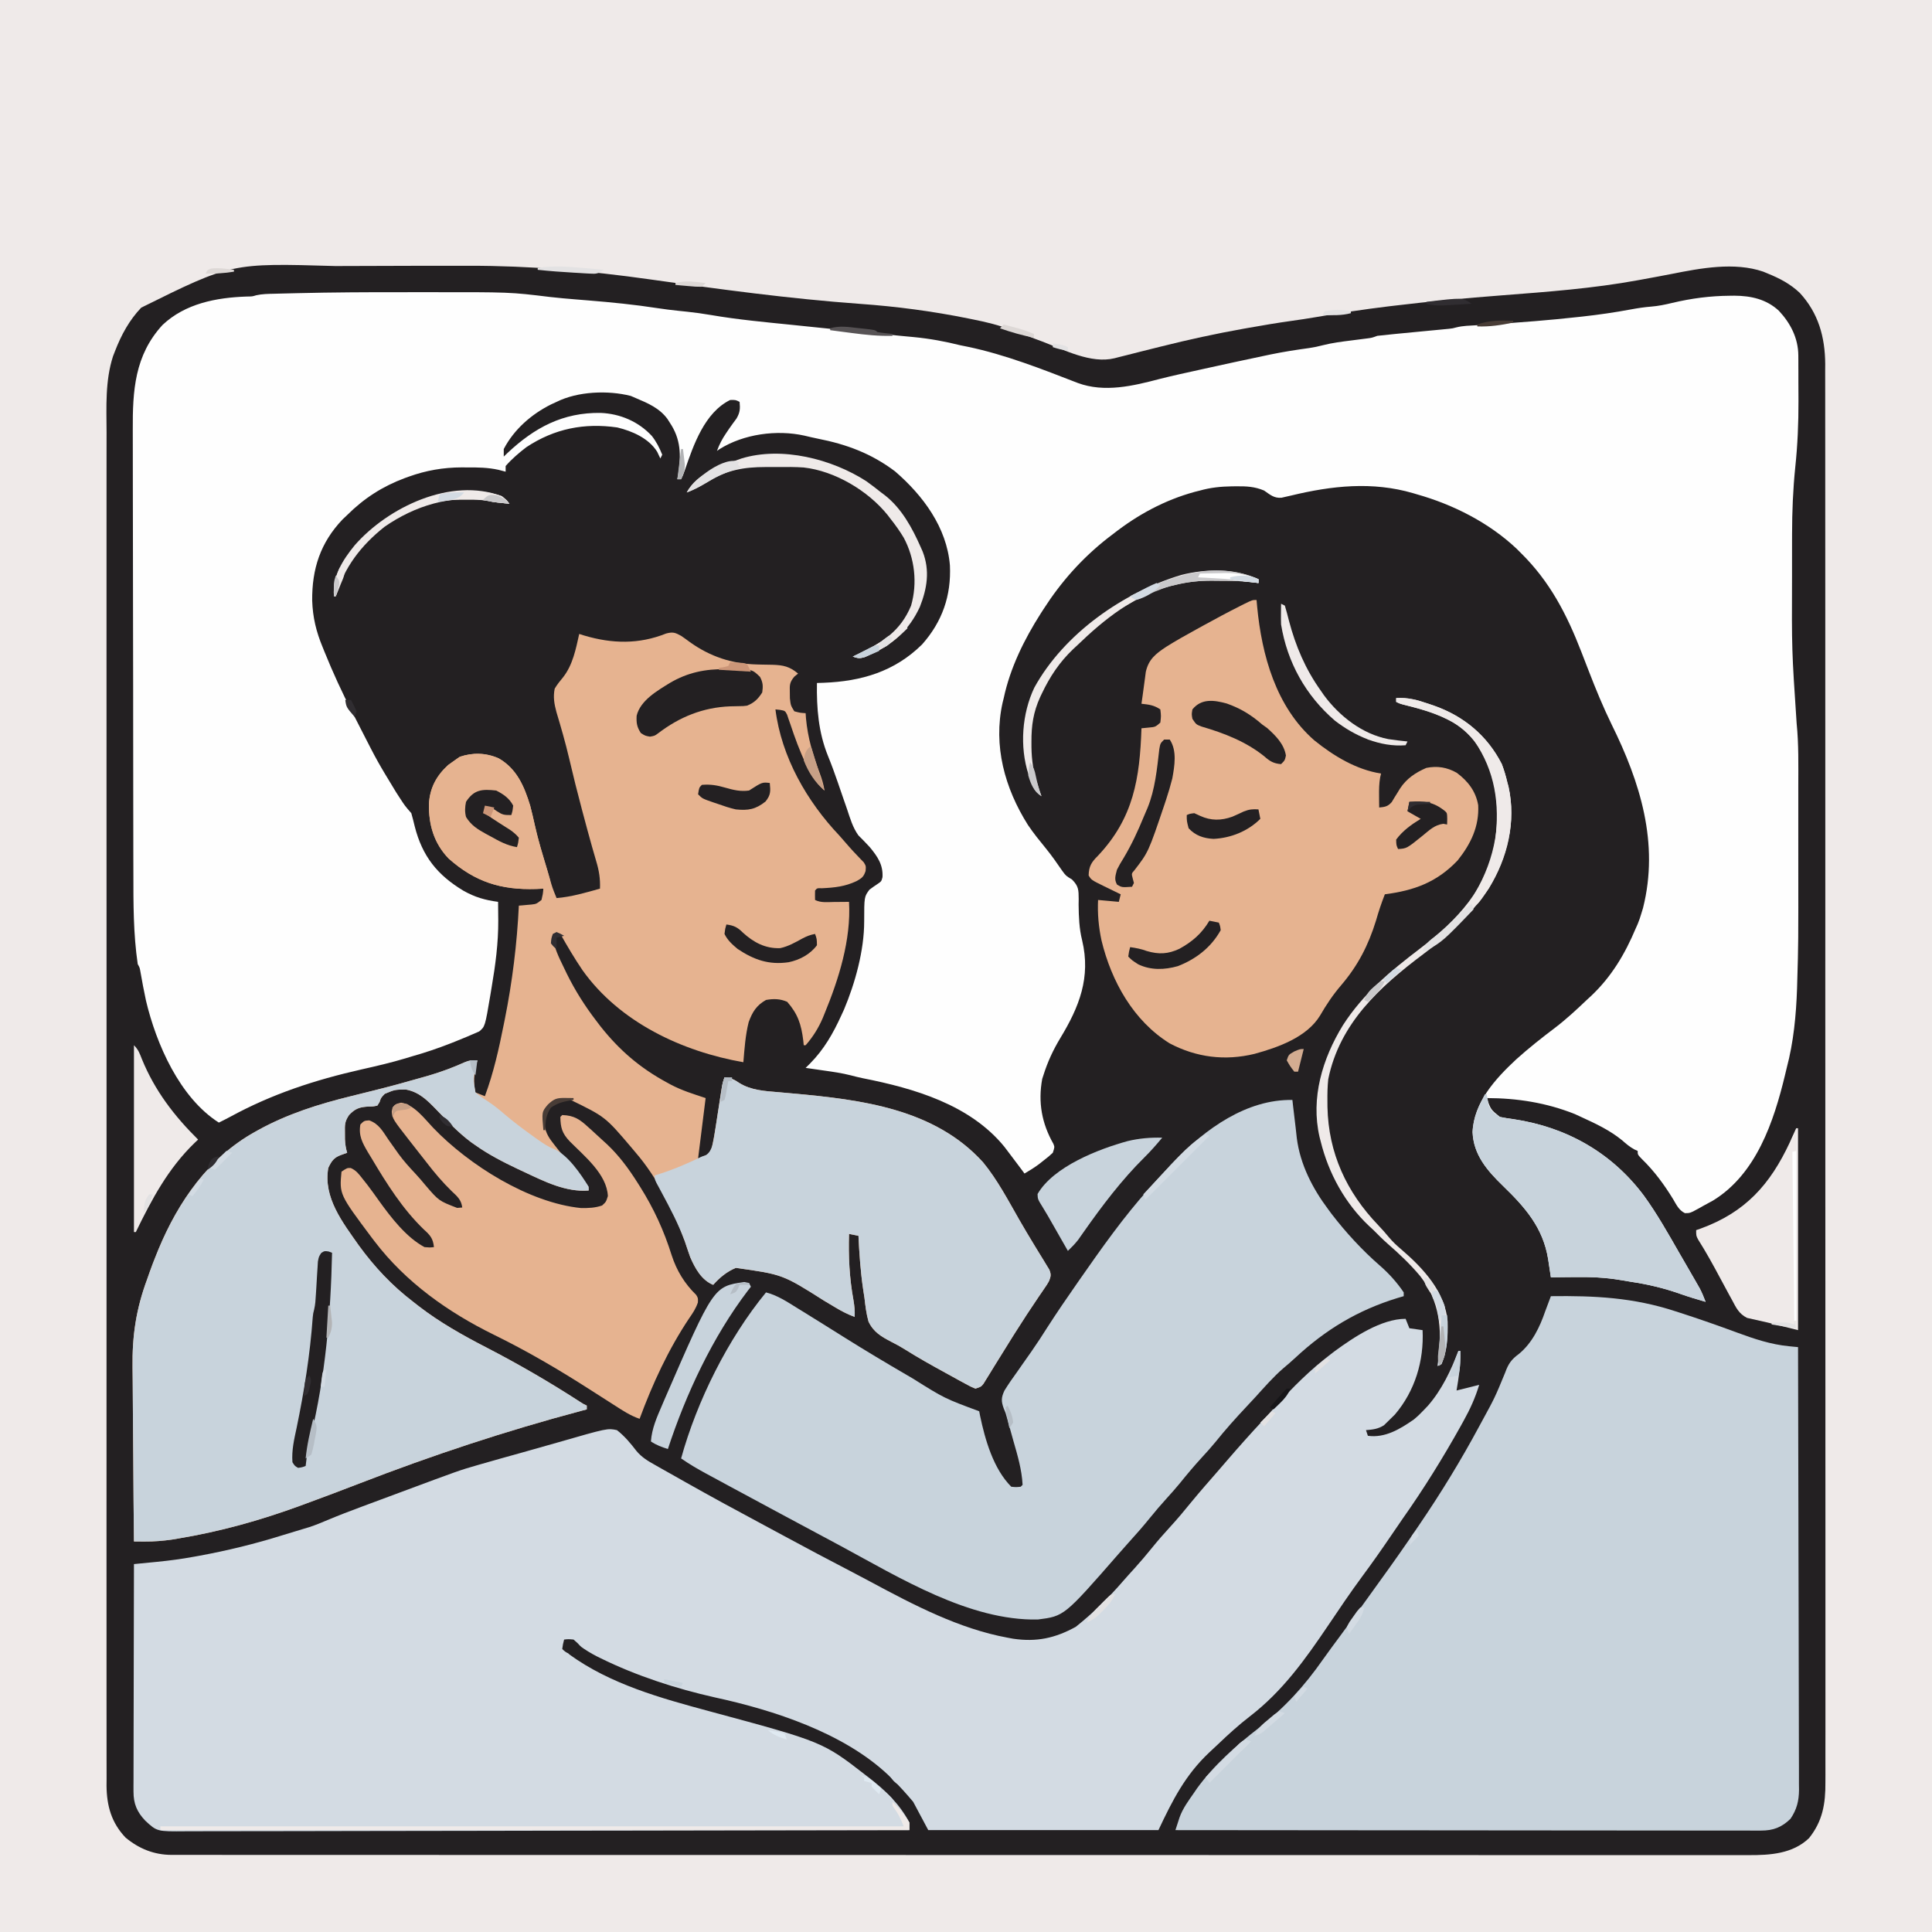 <svg version="1.1" xmlns="http://www.w3.org/2000/svg" width="1024" height="1024">
<rect width="100%" height="100%" fill="#808080" stroke="none"/>
<path d="M0 0 C337.92 0 675.84 0 1024 0 C1024 337.92 1024 675.84 1024 1024 C686.08 1024 348.16 1024 0 1024 C0 686.08 0 348.16 0 0 Z " fill="#232022" transform="translate(0,0)"/>
<path d="M0 0 C337.92 0 675.84 0 1024 0 C1024 337.92 1024 675.84 1024 1024 C686.08 1024 348.16 1024 0 1024 C0 686.08 0 348.16 0 0 Z M177.711 141.01 C122.63 139.387 122.63 139.387 74.84 163.066 C68.505 169.725 64.301 177.49 61 186 C60.643 186.918 60.285 187.835 59.917 188.78 C55.678 201.885 56.434 215.524 56.486 229.145 C56.496 233.013 56.483 236.882 56.473 240.751 C56.459 247.52 56.459 254.289 56.469 261.058 C56.485 271.125 56.477 281.191 56.465 291.257 C56.443 309.237 56.445 327.217 56.457 345.196 C56.467 360.928 56.47 376.66 56.465 392.392 C56.464 393.436 56.464 394.48 56.464 395.556 C56.463 399.794 56.461 404.033 56.46 408.271 C56.448 448.014 56.459 487.758 56.48 527.501 C56.499 562.808 56.498 598.116 56.479 633.423 C56.457 673.101 56.449 712.778 56.461 752.455 C56.462 756.684 56.463 760.914 56.465 765.143 C56.465 766.184 56.465 767.226 56.466 768.299 C56.47 784.023 56.465 799.748 56.455 815.473 C56.443 833.349 56.446 851.226 56.468 869.102 C56.48 879.107 56.48 889.112 56.465 899.116 C56.456 905.799 56.462 912.481 56.479 919.163 C56.489 922.971 56.492 926.778 56.478 930.586 C56.462 934.69 56.478 938.793 56.497 942.897 C56.487 944.075 56.478 945.253 56.468 946.467 C56.565 957.163 59.094 966.153 66.578 973.988 C73.707 979.91 81.775 983.124 90.963 983.126 C92.195 983.129 93.426 983.132 94.694 983.135 C96.065 983.133 97.436 983.131 98.807 983.129 C100.266 983.13 101.724 983.132 103.183 983.134 C107.215 983.139 111.246 983.137 115.278 983.135 C119.655 983.133 124.032 983.137 128.409 983.141 C136.089 983.146 143.768 983.147 151.448 983.146 C162.867 983.145 174.287 983.149 185.707 983.154 C207.286 983.164 228.866 983.166 250.446 983.167 C267.108 983.168 283.77 983.17 300.431 983.173 C305.223 983.174 310.014 983.175 314.805 983.175 C315.996 983.176 317.187 983.176 318.414 983.176 C351.929 983.182 385.443 983.186 418.957 983.186 C420.222 983.186 421.486 983.186 422.789 983.186 C429.197 983.186 435.605 983.186 442.014 983.185 C443.287 983.185 444.559 983.185 445.871 983.185 C448.445 983.185 451.018 983.185 453.592 983.185 C493.644 983.185 533.696 983.192 573.748 983.206 C618.717 983.221 663.687 983.23 708.656 983.229 C713.448 983.229 718.241 983.229 723.033 983.229 C724.213 983.229 725.393 983.229 726.609 983.229 C745.624 983.229 764.64 983.235 783.655 983.244 C802.756 983.252 821.858 983.253 840.959 983.247 C852.315 983.243 863.671 983.245 875.027 983.254 C882.607 983.26 890.187 983.259 897.767 983.252 C902.089 983.248 906.412 983.247 910.734 983.255 C914.666 983.263 918.597 983.261 922.529 983.252 C923.943 983.25 925.357 983.251 926.771 983.257 C938.134 983.297 950.131 982.59 958.828 974.246 C966.039 965.232 967.59 955.976 967.501 944.7 C967.506 943.383 967.512 942.067 967.517 940.71 C967.532 937.065 967.522 933.42 967.508 929.774 C967.497 925.804 967.509 921.835 967.518 917.866 C967.531 910.912 967.529 903.958 967.517 897.003 C967.5 886.662 967.505 876.321 967.515 865.98 C967.533 847.51 967.527 829.041 967.512 810.571 C967.499 794.406 967.494 778.242 967.496 762.077 C967.496 761.005 967.497 759.933 967.497 758.829 C967.497 754.477 967.498 750.126 967.499 745.774 C967.506 704.947 967.49 664.119 967.464 623.292 C967.441 587.018 967.436 550.745 967.446 514.472 C967.449 505.184 967.451 495.897 967.454 486.61 C967.454 484.895 967.454 484.895 967.455 483.145 C967.462 452.838 967.456 422.53 967.445 392.223 C967.444 388.962 967.443 385.7 967.442 382.439 C967.441 380.276 967.44 378.112 967.439 375.949 C967.434 359.796 967.435 343.643 967.439 327.49 C967.445 309.122 967.439 290.754 967.419 272.385 C967.408 262.105 967.405 251.825 967.414 241.545 C967.419 234.678 967.413 227.811 967.399 220.944 C967.391 217.031 967.387 213.119 967.397 209.207 C967.408 204.988 967.395 200.77 967.38 196.552 C967.387 195.343 967.394 194.134 967.401 192.889 C967.303 178.544 963.751 165.887 953.875 155.188 C948.846 150.47 943.356 147.579 937 145 C936.184 144.66 935.368 144.319 934.527 143.969 C919.281 138.75 901.371 142.143 886.022 145.19 C881.079 146.166 876.121 147.065 871.164 147.973 C870.186 148.153 869.207 148.334 868.199 148.519 C844.326 152.899 820.269 154.666 796.099 156.531 C776.896 158.014 757.749 159.746 738.625 162.062 C737.639 162.18 736.652 162.298 735.636 162.42 C722.831 163.963 710.126 165.92 697.414 168.091 C693.126 168.82 688.839 169.479 684.531 170.074 C676.823 171.14 669.162 172.458 661.5 173.812 C660.753 173.944 660.006 174.076 659.237 174.212 C644.396 176.848 629.767 180.044 615.148 183.719 C611.779 184.565 608.407 185.402 605.036 186.24 C602.543 186.864 600.053 187.503 597.563 188.142 C596.011 188.53 594.459 188.918 592.906 189.305 C591.844 189.584 591.844 189.584 590.759 189.869 C578.185 192.952 564.004 185.381 552.375 181 C548.978 179.729 545.581 178.459 542.183 177.193 C540.163 176.436 538.147 175.669 536.135 174.889 C529.539 172.378 522.983 170.733 516.062 169.375 C514.571 169.069 514.571 169.069 513.049 168.758 C494.186 164.944 475.131 162.429 455.938 161.062 C418.519 158.352 381.39 153.32 344.259 148.046 C312.663 143.564 280.735 140.827 248.812 140.867 C246.996 140.866 245.18 140.864 243.364 140.863 C237.576 140.859 231.788 140.866 226 140.875 C224.009 140.877 222.019 140.88 220.028 140.882 C205.922 140.899 191.817 140.95 177.711 141.01 Z " fill="#EFEAE9" transform="translate(0,0)"/>
<path d="M0 0 C4.406 0.006 8.813 0.002 13.219 -0.003 C56.921 -0.051 56.921 -0.051 78.093 2.533 C82.645 3.054 87.206 3.449 91.772 3.822 C92.878 3.912 92.878 3.912 94.006 4.004 C95.534 4.129 97.062 4.253 98.59 4.378 C110.809 5.376 122.918 6.565 135.038 8.447 C138.75 9.021 142.462 9.478 146.198 9.865 C147.034 9.952 147.869 10.04 148.729 10.13 C149.382 10.198 150.034 10.265 150.706 10.335 C154.998 10.796 159.241 11.374 163.497 12.11 C177.788 14.56 192.225 15.879 206.642 17.342 C210.38 17.723 214.118 18.111 217.855 18.499 C230.636 19.82 243.418 21.12 256.206 22.369 C258.833 22.628 261.461 22.888 264.088 23.147 C266.39 23.372 268.693 23.586 270.996 23.8 C279.399 24.608 287.419 26.077 295.604 28.13 C296.879 28.388 298.154 28.646 299.468 28.912 C319.387 33.062 338.904 40.762 357.839 48.107 C372.009 53.351 387.22 49.675 401.272 45.974 C408.18 44.226 415.147 42.728 422.104 41.193 C422.876 41.022 423.648 40.851 424.442 40.675 C435.11 38.314 445.786 35.995 456.479 33.755 C458.168 33.398 458.168 33.398 459.892 33.033 C466.724 31.62 473.55 30.551 480.462 29.61 C482.967 29.228 485.331 28.762 487.772 28.103 C492.779 26.832 497.798 26.212 502.917 25.568 C504.872 25.319 506.826 25.068 508.78 24.814 C509.635 24.706 510.49 24.599 511.371 24.488 C513.767 24.166 513.767 24.166 516.604 23.13 C519.572 22.781 522.532 22.471 525.507 22.193 C526.381 22.108 527.255 22.023 528.156 21.935 C530.951 21.664 533.746 21.397 536.542 21.13 C539.334 20.864 542.126 20.597 544.918 20.325 C546.655 20.157 548.392 19.991 550.13 19.828 C550.92 19.751 551.711 19.674 552.526 19.595 C553.219 19.529 553.911 19.464 554.625 19.396 C556.625 19.166 556.625 19.166 558.62 18.622 C562.06 17.77 565.609 17.726 569.136 17.517 C570.897 17.405 572.658 17.292 574.419 17.179 C575.346 17.121 576.273 17.062 577.228 17.002 C592.597 16.019 607.924 14.837 623.229 13.13 C623.942 13.053 624.655 12.975 625.389 12.895 C633.967 11.952 642.449 10.72 650.932 9.139 C654.572 8.464 658.163 7.912 661.854 7.63 C665.632 7.318 669.17 6.583 672.854 5.693 C683.058 3.267 692.998 1.957 703.479 1.88 C704.264 1.871 705.049 1.862 705.857 1.852 C714.652 1.9 722.847 3.705 729.456 9.853 C735.634 16.465 739.704 24.388 739.75 33.55 C739.759 34.854 739.759 34.854 739.769 36.185 C739.771 37.593 739.771 37.593 739.772 39.029 C739.776 40.014 739.779 41 739.783 42.015 C739.788 44.111 739.79 46.208 739.79 48.304 C739.792 51.431 739.81 54.558 739.829 57.685 C739.862 69.451 739.368 81.017 738.133 92.719 C736.927 104.522 736.448 116.282 736.437 128.142 C736.433 129.549 736.428 130.955 736.424 132.362 C736.415 136.082 736.414 139.802 736.416 143.522 C736.417 145.832 736.416 148.142 736.416 150.452 C736.26 189.528 736.26 189.528 738.856 228.488 C739.982 239.55 739.749 250.661 739.737 261.767 C739.738 264.092 739.739 266.417 739.74 268.743 C739.742 273.617 739.74 278.491 739.735 283.365 C739.729 289.511 739.733 295.656 739.738 301.801 C739.773 345.256 739.773 345.256 739.187 365.24 C739.134 367.112 739.134 367.112 739.08 369.022 C738.592 383.188 737.253 397.408 733.604 411.13 C733.162 412.989 733.162 412.989 732.71 414.884 C726.751 439.608 717.509 467.374 694.542 481.443 C692.905 482.354 691.259 483.251 689.604 484.13 C688.856 484.556 688.107 484.981 687.335 485.419 C682.362 488.132 682.362 488.132 679.64 488.126 C676.456 486.568 675.149 483.715 673.417 480.755 C668.653 472.983 663.411 465.824 656.839 459.447 C654.604 457.13 654.604 457.13 654.604 455.13 C654.032 454.875 653.46 454.62 652.87 454.357 C650.361 452.999 648.498 451.386 646.354 449.505 C639.761 444.126 632.3 440.646 624.604 437.13 C622.961 436.37 622.961 436.37 621.284 435.595 C606.191 429.587 590.768 427.166 574.604 427.13 C576.745 433.224 576.745 433.224 581.604 437.13 C584.063 437.628 586.436 438.003 588.917 438.318 C616.948 442.589 640.91 456.101 657.917 478.88 C664.897 488.49 670.702 498.842 676.604 509.13 C677.745 511.098 678.885 513.066 680.026 515.033 C681.116 516.919 682.204 518.806 683.292 520.693 C683.797 521.567 684.302 522.441 684.823 523.342 C685.291 524.16 685.759 524.979 686.241 525.822 C686.651 526.535 687.06 527.249 687.482 527.984 C688.699 530.312 689.668 532.678 690.604 535.13 C686.099 533.826 681.621 532.49 677.198 530.923 C668.523 527.855 660.084 525.848 650.973 524.496 C649.209 524.224 647.448 523.923 645.691 523.609 C637.495 522.2 629.597 521.887 621.292 522.005 C619.448 522.019 619.448 522.019 617.567 522.033 C614.58 522.056 611.592 522.089 608.604 522.13 C608.472 521.249 608.34 520.368 608.204 519.46 C608.028 518.298 607.852 517.136 607.671 515.939 C607.411 514.215 607.411 514.215 607.146 512.456 C604.429 495.762 594.939 485.014 583.144 473.607 C574.818 465.528 567.595 457.192 567.104 445.193 C567.706 429.394 579.23 416.862 590.264 406.585 C596.854 400.656 603.771 395.189 610.841 389.851 C616.781 385.317 622.197 380.279 627.604 375.13 C628.396 374.403 629.187 373.676 630.003 372.927 C640.791 362.707 647.896 350.722 653.604 337.13 C653.931 336.406 654.257 335.681 654.593 334.935 C655.401 333.02 656.023 331.127 656.604 329.13 C656.882 328.22 657.159 327.31 657.444 326.373 C666.1 291.991 655.9 259.634 640.797 229.105 C636.321 219.93 632.472 210.587 628.792 201.068 C628.24 199.644 627.688 198.22 627.136 196.796 C626.343 194.749 625.55 192.702 624.757 190.655 C616.996 170.639 608.044 153.302 592.604 138.13 C591.867 137.394 591.13 136.658 590.37 135.9 C575.734 122.117 556.814 112.554 537.604 107.13 C536.949 106.934 536.293 106.738 535.617 106.536 C514.008 100.209 492.482 102.566 470.955 107.771 C470.071 107.97 469.187 108.168 468.276 108.373 C467.473 108.559 466.67 108.746 465.842 108.938 C461.887 109.278 459.804 107.345 456.604 105.13 C451.615 103.017 447.178 102.816 441.854 102.88 C441.052 102.887 440.25 102.894 439.424 102.901 C433.604 103.002 428.221 103.537 422.604 105.13 C421.674 105.364 420.743 105.597 419.784 105.837 C403.826 110.217 389.555 117.965 376.604 128.13 C375.676 128.837 374.748 129.543 373.792 130.271 C360.025 141.077 349.043 153.44 339.604 168.13 C338.932 169.173 338.932 169.173 338.245 170.236 C329.483 183.995 322.018 199.089 318.604 215.13 C318.402 215.946 318.2 216.762 317.991 217.603 C312.933 240.415 319.139 262.878 331.414 282.351 C334.323 286.699 337.629 290.742 340.929 294.794 C344.045 298.628 346.862 302.655 349.655 306.728 C351.582 309.34 351.582 309.34 354.792 311.287 C358.348 314.883 358.279 316.795 358.335 321.681 C358.321 322.634 358.307 323.586 358.292 324.568 C358.373 331.132 358.572 337.188 360.167 343.568 C364.821 363.183 358.646 378.761 348.586 395.343 C344.738 401.712 341.839 408.005 339.604 415.13 C339.406 415.736 339.207 416.342 339.003 416.966 C336.718 429.378 338.78 440.571 344.933 451.404 C345.604 453.13 345.604 453.13 344.604 456.13 C342.495 458.068 342.495 458.068 339.854 460.13 C338.993 460.811 338.132 461.492 337.245 462.193 C334.772 464.008 332.262 465.601 329.604 467.13 C328.752 465.97 328.752 465.97 327.882 464.787 C325.481 461.548 323.052 458.334 320.604 455.13 C320.055 454.407 319.506 453.684 318.94 452.939 C300.773 430.625 271.115 421.985 244.074 416.645 C241.888 416.189 239.743 415.666 237.585 415.095 C232.816 413.868 227.975 413.199 223.104 412.505 C222.187 412.371 221.269 412.237 220.323 412.099 C218.084 411.773 215.845 411.45 213.604 411.13 C214.36 410.387 215.115 409.643 215.894 408.876 C223.402 401.271 228.208 392.802 232.604 383.13 C233.047 382.17 233.489 381.21 233.944 380.22 C239.869 366.157 244.649 348.827 244.64 333.537 C244.652 320.41 244.652 320.41 247.448 316.654 C248.881 315.589 250.342 314.562 251.835 313.583 C253.761 312.257 253.761 312.257 254.343 310.052 C254.735 303.463 251.669 299.053 247.604 294.13 C245.613 292.001 243.621 289.893 241.534 287.857 C238.564 283.66 237.223 278.98 235.604 274.13 C234.939 272.212 234.272 270.294 233.604 268.376 C232.602 265.468 231.601 262.559 230.604 259.648 C228.996 254.989 227.328 250.383 225.46 245.822 C220.396 233.341 219.376 220.456 219.604 207.13 C220.765 207.093 221.925 207.056 223.12 207.017 C243.145 206.243 260.688 201.115 275.308 186.716 C286.054 174.618 290.825 160.814 290.081 144.81 C288.444 124.666 275.802 107.724 260.979 94.943 C248.41 85.472 235.354 80.636 220.013 77.618 C217.643 77.138 215.3 76.586 212.948 76.025 C198.311 72.768 180.755 75.157 167.976 83.177 C167.297 83.649 167.297 83.649 166.604 84.13 C167.886 80.658 169.383 77.74 171.479 74.693 C172.005 73.914 172.531 73.136 173.073 72.333 C174.34 70.511 175.654 68.722 176.979 66.943 C178.839 63.724 178.953 61.787 178.604 58.13 C176.51 57.07 176.51 57.07 173.604 57.13 C160.059 63.79 154.187 80.928 149.62 94.224 C148.604 97.13 148.604 97.13 147.604 99.13 C146.944 99.13 146.284 99.13 145.604 99.13 C145.762 98.28 145.919 97.429 146.081 96.552 C147.645 86.329 147.477 77.853 141.604 69.13 C141.193 68.485 140.782 67.839 140.358 67.173 C136.157 61.452 130.011 58.825 123.604 56.13 C122.731 55.753 121.857 55.375 120.956 54.986 C108.828 51.89 92.821 52.548 81.604 58.13 C80.218 58.767 80.218 58.767 78.804 59.416 C68.347 64.608 59.06 72.67 53.604 83.13 C53.604 84.45 53.604 85.77 53.604 87.13 C54.271 86.49 54.937 85.849 55.624 85.189 C69.938 71.756 84.97 63.683 104.948 63.982 C115.31 64.403 125.034 68.559 132.128 76.224 C134.559 79.362 136.107 82.449 137.604 86.13 C137.274 86.79 136.944 87.45 136.604 88.13 C135.769 86.367 135.769 86.367 134.917 84.568 C130.457 77.434 121.773 73.627 113.792 71.693 C96.306 69.171 80.498 72.288 65.604 82.13 C61.656 85.144 57.873 88.384 54.604 92.13 C54.604 93.12 54.604 94.11 54.604 95.13 C53.354 94.806 52.104 94.481 50.815 94.146 C45.264 92.917 39.896 92.835 34.229 92.88 C33.265 92.873 32.301 92.865 31.308 92.857 C21.581 92.883 12.442 94.466 3.292 97.755 C2.572 98.014 1.852 98.273 1.11 98.539 C-10.652 102.94 -20.465 109.232 -29.396 118.13 C-30.629 119.298 -30.629 119.298 -31.888 120.49 C-43.598 132.82 -48.072 146.662 -47.933 163.432 C-47.638 172.345 -45.805 179.918 -42.396 188.13 C-42.068 188.942 -41.741 189.754 -41.404 190.59 C-36.976 201.524 -32.091 212.206 -26.664 222.677 C-25.118 225.667 -23.592 228.667 -22.063 231.666 C-13.354 248.753 -13.354 248.753 -3.396 265.13 C-2.821 266.019 -2.246 266.907 -1.653 267.822 C1.188 272.206 1.188 272.206 4.604 276.13 C5.268 278.448 5.861 280.785 6.417 283.13 C10.431 298.936 18.362 308.896 32.265 317.248 C38.341 320.673 43.667 322.204 50.604 323.13 C50.632 325.693 50.652 328.255 50.667 330.818 C50.675 331.52 50.684 332.222 50.692 332.945 C50.746 344.971 49.195 356.671 47.167 368.505 C46.947 369.832 46.728 371.159 46.509 372.486 C43.684 389.232 43.684 389.232 40.573 391.822 C36.442 393.643 32.303 395.407 28.104 397.068 C27.211 397.423 26.318 397.777 25.397 398.143 C18.556 400.826 11.678 403.135 4.604 405.13 C3.618 405.432 2.632 405.734 1.616 406.044 C-6.11 408.365 -13.902 410.175 -21.771 411.943 C-46.536 417.551 -69.127 424.925 -91.435 437.081 C-93.404 438.135 -95.393 439.141 -97.396 440.13 C-118.13 426.925 -130.559 398.558 -136.03 375.452 C-137.135 370.296 -138.113 365.12 -139.01 359.924 C-139.337 358.039 -139.337 358.039 -140.396 356.13 C-142.751 340.077 -142.699 323.972 -142.702 307.784 C-142.708 304.981 -142.718 302.178 -142.727 299.375 C-142.75 291.82 -142.758 284.264 -142.763 276.709 C-142.766 271.979 -142.773 267.249 -142.78 262.519 C-142.799 249.382 -142.816 236.245 -142.819 223.108 C-142.819 222.271 -142.819 221.435 -142.819 220.573 C-142.82 218.877 -142.82 217.181 -142.82 215.486 C-142.821 214.644 -142.821 213.803 -142.821 212.936 C-142.821 212.093 -142.821 211.251 -142.822 210.383 C-142.825 196.715 -142.852 183.048 -142.89 169.381 C-142.928 155.297 -142.947 141.213 -142.947 127.129 C-142.948 119.242 -142.956 111.355 -142.985 103.468 C-143.01 96.758 -143.017 90.049 -143.002 83.339 C-142.995 79.924 -142.998 76.51 -143.018 73.094 C-143.134 52.189 -142.059 33.504 -127.271 17.38 C-115.224 5.997 -98.773 2.861 -82.759 2.306 C-79.634 2.267 -79.634 2.267 -77.651 1.639 C-74.433 0.913 -71.222 0.895 -67.937 0.818 C-67.191 0.798 -66.445 0.777 -65.676 0.756 C-63.2 0.691 -60.723 0.633 -58.247 0.576 C-57.388 0.555 -56.528 0.534 -55.643 0.512 C-37.096 0.065 -18.552 -0.025 0 0 Z " fill="#FEFEFE" transform="translate(213.396,154.87)"/>
<path d="M0 0 C0.66 1.65 1.32 3.3 2 5 C4.31 5.33 6.62 5.66 9 6 C9.777 22.235 4.992 38.224 -5.688 50.75 C-6.769 51.856 -7.871 52.943 -9 54 C-9.825 54.804 -10.65 55.609 -11.5 56.438 C-14.644 58.403 -17.337 58.713 -21 59 C-20.67 59.99 -20.34 60.98 -20 62 C-10.891 63.275 -2.882 58.403 4.398 53.328 C6.415 51.654 8.21 49.915 10 48 C10.652 47.306 11.305 46.613 11.977 45.898 C19.221 37.536 24.062 27.283 28 17 C28.33 17 28.66 17 29 17 C29.282 24.194 28.183 30.901 27 38 C30.96 37.01 34.92 36.02 39 35 C36.941 41.791 34.256 47.743 30.812 53.938 C30.296 54.875 29.779 55.812 29.246 56.778 C19.805 73.701 9.568 90.185 -1.611 106.015 C-3.715 109.023 -5.769 112.065 -7.83 115.103 C-12.747 122.345 -17.768 129.484 -22.981 136.517 C-29.283 145.045 -35.201 153.843 -41.125 162.637 C-53.278 180.626 -65.262 197.431 -82.613 210.758 C-88.54 215.337 -94.022 220.315 -99.425 225.497 C-100.979 226.98 -102.553 228.439 -104.129 229.898 C-116.726 241.764 -123.495 255.052 -131 271 C-171.26 271 -211.52 271 -253 271 C-256.96 263.575 -256.96 263.575 -261 256 C-264.601 251.737 -268.036 247.862 -272 244 C-272.73 243.273 -273.459 242.546 -274.211 241.797 C-297.956 219.376 -335.048 207.389 -366.186 200.643 C-386.695 196.034 -407.698 189.219 -426.562 179.938 C-427.206 179.621 -427.85 179.304 -428.513 178.978 C-431.81 177.298 -434.803 175.474 -437.781 173.273 C-441.01 170.993 -442.179 170.421 -446 171 C-445.686 174.038 -445.349 175.628 -443.234 177.887 C-421.411 193.705 -394.657 201.086 -369 208 C-308.921 224.208 -308.921 224.208 -286 242 C-285.44 242.429 -284.88 242.857 -284.304 243.299 C-275.637 250.018 -268.156 257.179 -263 267 C-263 268.32 -263 269.64 -263 271 C-313.439 271.114 -363.878 271.203 -414.318 271.255 C-420.271 271.262 -426.224 271.268 -432.177 271.275 C-433.362 271.276 -434.548 271.277 -435.769 271.279 C-454.966 271.3 -474.163 271.34 -493.36 271.386 C-513.053 271.433 -532.747 271.46 -552.441 271.47 C-564.596 271.477 -576.751 271.499 -588.906 271.54 C-597.238 271.566 -605.569 271.574 -613.901 271.568 C-618.711 271.564 -623.519 271.569 -628.328 271.596 C-632.732 271.62 -637.134 271.622 -641.538 271.604 C-643.13 271.602 -644.723 271.609 -646.315 271.624 C-661.787 271.768 -661.787 271.768 -668 266 C-672.411 261.357 -674.253 257.005 -674.241 250.615 C-674.243 249.548 -674.246 248.481 -674.249 247.382 C-674.242 246.222 -674.234 245.061 -674.227 243.866 C-674.227 242.021 -674.227 242.021 -674.228 240.14 C-674.227 236.776 -674.217 233.413 -674.203 230.05 C-674.19 226.532 -674.189 223.014 -674.187 219.496 C-674.181 212.838 -674.164 206.18 -674.144 199.522 C-674.122 191.94 -674.111 184.359 -674.101 176.777 C-674.08 161.185 -674.045 145.592 -674 130 C-673.427 129.944 -672.855 129.889 -672.265 129.831 C-669.642 129.575 -667.02 129.317 -664.397 129.058 C-663.046 128.927 -663.046 128.927 -661.668 128.793 C-655.186 128.151 -648.782 127.308 -642.375 126.125 C-640.938 125.866 -640.938 125.866 -639.471 125.601 C-624.469 122.849 -609.937 119.292 -595.378 114.739 C-593.123 114.038 -590.864 113.356 -588.602 112.68 C-587.234 112.266 -585.867 111.852 -584.5 111.438 C-583.335 111.086 -582.169 110.734 -580.969 110.371 C-577.732 109.314 -574.625 108.024 -571.492 106.694 C-565.435 104.156 -559.321 101.813 -553.164 99.531 C-552.082 99.128 -551 98.726 -549.886 98.311 C-547.616 97.466 -545.345 96.622 -543.074 95.78 C-539.64 94.505 -536.206 93.228 -532.773 91.949 C-501.435 80.29 -501.435 80.29 -492.188 77.625 C-491.501 77.426 -490.815 77.228 -490.108 77.023 C-482.595 74.86 -475.063 72.764 -467.531 70.666 C-461.472 68.977 -455.419 67.266 -449.375 65.524 C-423.026 57.937 -423.026 57.937 -418 59 C-413.971 62.15 -410.808 65.944 -407.711 69.992 C-404.869 73.402 -401.601 75.367 -397.75 77.5 C-396.654 78.125 -396.654 78.125 -395.537 78.763 C-393.031 80.187 -390.516 81.593 -388 83 C-386.079 84.088 -384.158 85.176 -382.238 86.266 C-368.354 94.115 -354.341 101.715 -340.279 109.241 C-336.979 111.011 -333.684 112.789 -330.391 114.57 C-318.1 121.214 -305.771 127.772 -293.367 134.203 C-289.983 135.959 -286.613 137.737 -283.258 139.547 C-260.587 151.747 -236.54 164.304 -211 169 C-210.028 169.18 -209.056 169.361 -208.055 169.547 C-195.59 171.396 -185.797 169.281 -174.812 163.25 C-165.746 155.997 -157.448 147.946 -149.875 139.156 C-147.826 136.8 -145.728 134.495 -143.625 132.188 C-140.496 128.725 -137.495 125.193 -134.562 121.562 C-131.487 117.759 -128.312 114.099 -125 110.5 C-120.979 106.127 -117.198 101.619 -113.465 97 C-108.989 91.552 -104.328 86.262 -99.694 80.948 C-98.022 79.026 -96.359 77.096 -94.699 75.164 C-88.517 67.976 -82.226 60.916 -75.762 53.98 C-73.319 51.357 -70.937 48.685 -68.562 46 C-59.752 36.202 -50.494 27 -40 19 C-39.215 18.398 -38.43 17.796 -37.621 17.176 C-27.521 9.771 -12.884 0 0 0 Z " fill="#D3DBE3" transform="translate(745,699)"/>
<path d="M0 0 C1.57 1.064 3.111 2.171 4.625 3.312 C15.403 11.034 26.976 14.842 40.164 15.176 C41.506 15.212 41.506 15.212 42.875 15.248 C44.716 15.291 46.557 15.322 48.398 15.342 C54.212 15.522 57.496 16.252 62 20 C61.348 20.536 60.695 21.072 60.023 21.625 C57.471 24.621 57.518 26.119 57.625 30 C57.638 31.031 57.651 32.062 57.664 33.125 C58.087 36.872 58.087 36.872 60 40 C63.059 40.816 63.059 40.816 66 41 C66.095 42.384 66.095 42.384 66.191 43.797 C67.158 54.095 69.807 63.034 73.441 72.699 C74.597 75.78 75.514 78.731 76 82 C72.057 78.404 69.516 74.821 67.188 70 C66.851 69.324 66.515 68.649 66.169 67.953 C62.856 61.099 60.273 53.965 57.878 46.744 C57.574 45.881 57.27 45.018 56.957 44.129 C56.57 42.97 56.57 42.97 56.175 41.787 C55.093 39.719 55.093 39.719 52.378 39.242 C51.593 39.162 50.808 39.082 50 39 C53.163 64.25 66.7 87.795 84 106 C85.781 108.004 87.54 110.026 89.289 112.059 C90.501 113.434 91.75 114.778 93.023 116.098 C93.676 116.787 94.328 117.477 95 118.188 C95.598 118.8 96.196 119.412 96.812 120.043 C98 122 98 122 97.785 124.637 C96.756 127.734 95.841 128.397 93 130 C86.882 132.892 81.4 133.464 74.66 133.789 C72.08 133.704 72.08 133.704 71 135 C70.959 136.666 70.957 138.334 71 140 C74.188 141.594 77.629 141.102 81.125 141.062 C82.256 141.056 82.256 141.056 83.41 141.049 C85.273 141.037 87.137 141.019 89 141 C90.17 161.058 83.556 181.963 76 200.312 C75.538 201.449 75.538 201.449 75.068 202.609 C72.771 207.948 69.846 212.624 66 217 C65.67 217 65.34 217 65 217 C64.87 215.732 64.87 215.732 64.738 214.438 C63.682 205.911 61.876 200.43 56.25 194 C52.51 192.338 49.005 192.29 45 193 C39.924 195.873 37.795 199.326 35.812 204.754 C34.073 211.702 33.59 218.877 33 226 C0.542 220.337 -32.614 204.806 -52.235 177.266 C-56.475 171.034 -60.289 164.557 -64 158 C-65.32 158.33 -66.64 158.66 -68 159 C-67.478 165.199 -64.784 170.351 -62.125 175.875 C-61.635 176.895 -61.144 177.915 -60.639 178.966 C-56.217 187.94 -51.077 196.069 -45 204 C-44.228 205.013 -43.456 206.026 -42.66 207.07 C-32.636 219.72 -21.754 229.02 -7.625 236.688 C-6.954 237.056 -6.283 237.425 -5.592 237.805 C0.555 241.044 6.165 242.722 13 245 C11.68 255.56 10.36 266.12 9 277 C14.972 274.785 14.972 274.785 16.297 271.266 C17.051 267.763 17.707 264.28 18.254 260.738 C18.36 260.066 18.465 259.393 18.574 258.7 C18.909 256.572 19.236 254.442 19.562 252.312 C19.893 250.172 20.226 248.032 20.561 245.892 C20.864 243.959 21.162 242.025 21.459 240.091 C22 237 22 237 23 234 C26.275 234.385 28.017 235.012 30.75 236.938 C36.994 240.9 44.466 241.299 51.715 241.895 C53.374 242.043 55.034 242.193 56.694 242.343 C57.978 242.457 57.978 242.457 59.288 242.573 C95.478 245.843 134.274 250.626 160 279 C167.667 288.309 173.346 299.242 179.332 309.668 C181.775 313.914 184.272 318.12 186.824 322.301 C187.431 323.301 188.038 324.302 188.663 325.332 C189.825 327.242 190.996 329.147 192.177 331.045 C192.695 331.901 193.213 332.758 193.746 333.641 C194.207 334.389 194.668 335.137 195.142 335.907 C196.195 338.476 196.023 339.45 195 342 C193.975 343.805 193.975 343.805 192.699 345.66 C192.223 346.361 191.747 347.062 191.256 347.785 C190.738 348.537 190.221 349.288 189.688 350.062 C185.353 356.458 181.11 362.896 177 369.438 C176.512 370.211 176.025 370.984 175.522 371.781 C172.887 375.969 170.276 380.172 167.684 384.387 C166.869 385.702 166.869 385.702 166.037 387.043 C164.991 388.732 163.951 390.425 162.92 392.123 C162.215 393.257 162.215 393.257 161.496 394.414 C161.085 395.084 160.675 395.754 160.252 396.444 C159 398 159 398 156 399 C153.511 397.971 153.511 397.971 150.547 396.352 C149.46 395.763 148.373 395.174 147.253 394.567 C146.085 393.92 144.917 393.273 143.75 392.625 C142.559 391.973 141.368 391.321 140.177 390.669 C132.889 386.669 125.621 382.635 118.594 378.192 C116.25 376.725 113.888 375.417 111.412 374.187 C106.072 371.395 101.952 369.025 99.325 363.438 C98.17 359.333 97.672 355.164 97.188 350.938 C96.976 349.523 96.759 348.11 96.537 346.697 C95.104 337.178 94.469 327.609 94 318 C92.35 317.67 90.7 317.34 89 317 C88.659 328.983 89.18 340.257 91.344 352.059 C91.861 355.163 92.149 357.875 92 361 C88.379 359.647 85.167 358.018 81.859 356.023 C80.879 355.439 79.898 354.854 78.888 354.251 C77.853 353.632 76.817 353.013 75.75 352.375 C53.841 338.496 53.841 338.496 29 335 C24.229 336.993 20.425 340.147 17 344 C10.824 341.494 7.398 335.224 4.836 329.316 C3.851 326.556 2.922 323.782 2 321 C-4.037 304.412 -12.471 287.426 -24 274 C-24.715 273.148 -25.431 272.296 -26.168 271.418 C-40.194 254.9 -40.194 254.9 -58.988 245.762 C-63.154 245.629 -65.379 245.612 -69 247.875 C-72.448 251.538 -72.409 254.474 -72.332 259.355 C-71.776 263.785 -69.725 266.557 -67 270 C-66.334 270.843 -65.667 271.686 -64.98 272.555 C-62.263 275.914 -59.491 279.225 -56.712 282.533 C-55.45 284.04 -54.194 285.551 -52.938 287.062 C-52.183 287.961 -51.429 288.859 -50.652 289.785 C-49 292 -49 292 -49 294 C-61.053 294.945 -72.329 289.267 -83 284.25 C-84.136 283.719 -85.273 283.188 -86.443 282.642 C-94.323 278.91 -101.867 275.047 -109 270 C-110.183 269.174 -110.183 269.174 -111.391 268.332 C-118.178 263.242 -123.998 257.107 -129.849 250.99 C-134.62 246.079 -138.939 241.74 -145.914 240.469 C-151.747 240.529 -151.747 240.529 -157.062 242.75 C-159.067 244.825 -159.067 244.825 -159.82 247.109 C-160.21 247.733 -160.599 248.357 -161 249 C-163.207 249.469 -163.207 249.469 -165.812 249.5 C-170.417 249.779 -172.741 250.537 -176 254 C-178.382 257.573 -178.24 259.206 -178.188 263.438 C-178.181 264.571 -178.175 265.704 -178.168 266.871 C-178.03 269.436 -177.749 271.561 -177 274 C-178.093 274.392 -179.186 274.784 -180.312 275.188 C-184.037 276.523 -185.315 278.458 -187 282 C-189.753 297.807 -179.364 310.918 -170.805 323.133 C-162.469 334.576 -153.266 344.382 -142 353 C-141.042 353.75 -140.084 354.5 -139.098 355.273 C-127.785 363.984 -115.789 370.7 -103.144 377.226 C-86.147 386.026 -69.661 395.572 -53.606 405.991 C-51.967 407.057 -51.967 407.057 -50 408 C-50 408.66 -50 409.32 -50 410 C-50.912 410.242 -51.825 410.485 -52.765 410.734 C-92.913 421.417 -131.69 434.245 -170.436 449.236 C-179.926 452.907 -189.445 456.5 -199 460 C-200.007 460.372 -201.015 460.743 -202.053 461.126 C-223.087 468.838 -244.379 474.78 -266.5 478.438 C-267.975 478.684 -267.975 478.684 -269.481 478.935 C-274.474 479.696 -279.299 480.074 -284.354 480.039 C-285.948 480.031 -285.948 480.031 -287.574 480.022 C-288.374 480.015 -289.175 480.008 -290 480 C-290.165 465.273 -290.288 450.546 -290.363 435.818 C-290.399 428.977 -290.447 422.136 -290.528 415.296 C-290.606 408.676 -290.646 402.056 -290.664 395.435 C-290.677 392.928 -290.702 390.421 -290.74 387.915 C-290.987 371.009 -288.882 356.864 -283 341 C-282.532 339.674 -282.065 338.347 -281.602 337.019 C-280.555 334.063 -279.43 331.156 -278.25 328.25 C-277.626 326.705 -277.626 326.705 -276.989 325.128 C-266.433 299.756 -250.346 276.563 -226 263 C-225.082 262.484 -225.082 262.484 -224.146 261.958 C-208.745 253.454 -192.03 248.174 -175 244 C-171.729 243.189 -168.458 242.376 -165.188 241.562 C-164.343 241.353 -163.499 241.143 -162.629 240.927 C-154.038 238.784 -145.508 236.448 -137 234 C-135.815 233.661 -134.631 233.322 -133.41 232.973 C-126.909 231.048 -120.742 228.739 -114.559 225.953 C-112 225 -112 225 -108 225 C-108.156 225.641 -108.312 226.281 -108.473 226.941 C-109.695 232.372 -110.185 236.551 -109 242 C-107.35 242.66 -105.7 243.32 -104 244 C-99.391 231.586 -96.583 218.966 -94 206 C-93.816 205.088 -93.631 204.176 -93.441 203.236 C-89.465 183.381 -86.968 163.23 -86 143 C-85.078 142.927 -85.078 142.927 -84.137 142.852 C-83.328 142.777 -82.52 142.702 -81.688 142.625 C-80.487 142.521 -80.487 142.521 -79.262 142.414 C-76.728 142.104 -76.728 142.104 -74 140 C-73.267 136.934 -73.267 136.934 -73 134 C-74.905 134.087 -74.905 134.087 -76.848 134.176 C-95.399 134.771 -109.142 130.503 -123.188 118.062 C-130.985 109.996 -133.789 100.211 -133.662 89.233 C-133.21 80.744 -129.763 74.233 -123.5 68.5 C-122.353 67.639 -121.188 66.803 -120 66 C-119.113 65.381 -118.226 64.762 -117.312 64.125 C-110.392 61.775 -103.392 61.979 -96.688 64.938 C-87.07 70.471 -83.13 79.764 -80 90 C-79.092 93.452 -78.295 96.927 -77.519 100.411 C-75.736 108.393 -73.388 116.182 -71 124 C-70.609 125.295 -70.218 126.591 -69.828 127.887 C-68.223 133.562 -68.223 133.562 -66 139 C-58.093 138.355 -50.609 136.13 -43 134 C-42.785 128.786 -43.498 124.388 -45 119.438 C-45.46 117.849 -45.918 116.261 -46.375 114.672 C-46.632 113.784 -46.888 112.897 -47.152 111.982 C-48.833 106.069 -50.415 100.128 -52 94.188 C-52.173 93.54 -52.346 92.893 -52.525 92.227 C-54.944 83.169 -57.219 74.088 -59.341 64.957 C-61.278 56.674 -63.637 48.541 -66.082 40.395 C-67.246 36.09 -67.886 32.407 -67 28 C-65.705 25.809 -64.222 23.966 -62.59 22.016 C-57.399 15.435 -55.788 7.007 -54 -1 C-53.091 -0.711 -52.182 -0.423 -51.246 -0.125 C-36.575 4.209 -22.393 4.569 -7.941 -1.227 C-4.373 -2.165 -3.188 -1.759 0 0 Z " fill="#E6B390" transform="translate(361,337)"/>
<path d="M0 0 C23.238 -0.295 43.714 0.697 66 8 C67.279 8.413 67.279 8.413 68.583 8.833 C78.661 12.087 88.631 15.578 98.562 19.25 C107.672 22.601 116.471 25.583 126.177 26.53 C127.079 26.618 127.982 26.707 128.912 26.798 C129.946 26.898 129.946 26.898 131 27 C131.091 57.693 131.162 88.386 131.204 119.08 C131.209 122.704 131.214 126.329 131.22 129.954 C131.221 130.676 131.222 131.397 131.223 132.141 C131.24 143.821 131.272 155.5 131.309 167.18 C131.346 179.167 131.368 191.154 131.376 203.141 C131.381 209.873 131.393 216.605 131.423 223.337 C131.45 229.673 131.458 236.009 131.452 242.346 C131.454 244.671 131.461 246.996 131.477 249.322 C131.497 252.498 131.492 255.674 131.481 258.851 C131.493 259.769 131.504 260.687 131.516 261.633 C131.461 267.568 130.347 272.038 127 277 C122.366 281.515 117.872 283.251 111.45 283.246 C110.339 283.25 109.228 283.254 108.084 283.258 C106.869 283.252 105.654 283.247 104.402 283.241 C102.46 283.243 102.46 283.243 100.479 283.246 C96.887 283.25 93.296 283.242 89.704 283.232 C85.83 283.223 81.956 283.226 78.083 283.228 C71.372 283.229 64.66 283.223 57.949 283.211 C48.246 283.195 38.543 283.19 28.84 283.187 C13.098 283.183 -2.645 283.17 -18.387 283.151 C-33.68 283.133 -48.972 283.118 -64.265 283.11 C-65.207 283.109 -66.15 283.109 -67.121 283.108 C-71.85 283.106 -76.578 283.103 -81.307 283.101 C-120.538 283.08 -159.769 283.045 -199 283 C-198.536 281.561 -198.068 280.123 -197.599 278.686 C-197.208 277.484 -197.208 277.484 -196.81 276.259 C-195.053 271.362 -191.951 267.243 -189 263 C-188.522 262.295 -188.044 261.59 -187.551 260.863 C-178.714 248.686 -166.841 238.178 -155 229 C-141.162 218.13 -130.731 206.785 -120.702 192.412 C-117.806 188.308 -114.805 184.283 -111.812 180.25 C-107.409 174.293 -103.044 168.312 -98.755 162.272 C-95.939 158.307 -93.093 154.366 -90.236 150.431 C-83.673 141.387 -77.269 132.25 -71 123 C-70.592 122.402 -70.184 121.804 -69.764 121.188 C-58.282 104.331 -47.652 86.966 -38 69 C-37.533 68.138 -37.066 67.276 -36.584 66.388 C-29.711 53.796 -29.711 53.796 -24.25 40.562 C-22.558 35.825 -20.923 33.506 -16.898 30.57 C-9.889 24.773 -5.891 16.42 -3 8 C-2.01 5.329 -1.005 2.665 0 0 Z " fill="#C8D3DC" transform="translate(822,687)"/>
<path d="M0 0 C0.121 1.088 0.242 2.176 0.367 3.297 C0.801 7.147 1.265 10.993 1.74 14.838 C1.955 16.624 2.147 18.413 2.332 20.203 C4.103 34.134 10.657 46.886 19 58 C19.592 58.802 20.183 59.604 20.793 60.43 C28.355 70.266 37.016 79.666 46.375 87.812 C51.206 92.02 55.404 96.686 59 102 C59 102.66 59 103.32 59 104 C57.921 104.317 56.842 104.634 55.73 104.961 C34.705 111.401 17.589 121.7 1.512 136.676 C-0.593 138.624 -2.737 140.475 -4.938 142.312 C-10.171 146.866 -14.722 152.092 -19.375 157.222 C-21.016 159.018 -22.676 160.795 -24.344 162.566 C-30.076 168.661 -35.59 174.82 -40.824 181.355 C-43.13 184.158 -45.542 186.83 -48 189.5 C-52.114 193.97 -55.971 198.59 -59.785 203.316 C-61.956 205.947 -64.202 208.479 -66.5 211 C-69.615 214.417 -72.592 217.905 -75.5 221.5 C-79.162 226.024 -82.972 230.373 -86.891 234.676 C-88.746 236.72 -90.568 238.788 -92.375 240.875 C-120.943 273.59 -120.943 273.59 -134.91 275.371 C-171.203 276.136 -208.33 253.158 -239.423 236.389 C-242.432 234.767 -245.446 233.157 -248.461 231.547 C-255.053 228.024 -261.639 224.491 -268.224 220.954 C-269.962 220.02 -271.701 219.087 -273.44 218.153 C-280.965 214.111 -288.484 210.059 -296 206 C-297.57 205.153 -297.57 205.153 -299.171 204.29 C-302.199 202.655 -305.225 201.016 -308.25 199.375 C-309.598 198.648 -309.598 198.648 -310.974 197.906 C-315.472 195.459 -319.797 192.926 -324 190 C-315.565 159.447 -299.143 126.53 -279 102 C-272.887 103.594 -267.935 106.887 -262.625 110.188 C-261.618 110.807 -260.61 111.426 -259.573 112.064 C-252.336 116.523 -245.138 121.044 -237.938 125.562 C-226.745 132.585 -215.421 139.357 -204 146 C-203.08 146.538 -202.16 147.076 -201.212 147.631 C-184.41 158.164 -184.41 158.164 -166 165 C-165.853 165.764 -165.706 166.529 -165.555 167.316 C-162.879 180.094 -158.477 195.523 -149 205 C-146.458 205.25 -146.458 205.25 -144 205 C-143.67 204.67 -143.34 204.34 -143 204 C-143.427 195.853 -145.693 188.31 -147.938 180.5 C-149.001 176.76 -150.059 173.021 -151.069 169.266 C-151.909 166.101 -151.909 166.101 -152.988 163.547 C-154.383 159.707 -154.383 157.828 -152.639 154.057 C-150.503 150.583 -148.208 147.296 -145.812 144 C-144.967 142.795 -144.125 141.587 -143.285 140.378 C-141.625 137.99 -139.953 135.612 -138.271 133.24 C-135.417 129.169 -132.721 125.013 -130.062 120.812 C-124.889 112.749 -119.485 104.855 -114 97 C-113.295 95.988 -113.295 95.988 -112.575 94.955 C-101.05 78.431 -89.469 62.011 -76 47 C-75.535 46.479 -75.07 45.957 -74.591 45.42 C-71.443 41.899 -68.24 38.436 -65 35 C-63.675 33.594 -63.675 33.594 -62.324 32.16 C-46.071 15.39 -24.359 -0.422 0 0 Z " fill="#C8D3DC" transform="translate(685,583)"/>
<path d="M0 0 C-0.234 0.961 -0.234 0.961 -0.473 1.941 C-2.293 9.516 -2.293 9.516 -1 17 C1.233 18.941 3.581 20.483 6.078 22.07 C9.126 24.083 11.8 26.299 14.562 28.688 C19.521 32.879 24.643 36.742 29.938 40.5 C31.02 41.275 31.02 41.275 32.125 42.065 C34.95 44.047 37.458 45.794 40.695 47.023 C47.974 50.108 54.865 60.293 59 67 C59 67.66 59 68.32 59 69 C46.947 69.945 35.671 64.267 25 59.25 C23.864 58.719 22.727 58.188 21.557 57.642 C13.677 53.91 6.133 50.047 -1 45 C-2.183 44.174 -2.183 44.174 -3.391 43.332 C-10.178 38.242 -15.998 32.107 -21.849 25.99 C-26.62 21.079 -30.939 16.74 -37.914 15.469 C-43.747 15.529 -43.747 15.529 -49.062 17.75 C-51.067 19.825 -51.067 19.825 -51.82 22.109 C-52.21 22.733 -52.599 23.357 -53 24 C-55.207 24.469 -55.207 24.469 -57.812 24.5 C-62.417 24.779 -64.741 25.537 -68 29 C-70.382 32.573 -70.24 34.206 -70.188 38.438 C-70.181 39.571 -70.175 40.704 -70.168 41.871 C-70.03 44.436 -69.749 46.561 -69 49 C-70.64 49.588 -70.64 49.588 -72.312 50.188 C-76.037 51.523 -77.315 53.458 -79 57 C-81.753 72.807 -71.364 85.918 -62.805 98.133 C-54.469 109.576 -45.266 119.382 -34 128 C-33.042 128.75 -32.084 129.5 -31.098 130.273 C-19.785 138.984 -7.789 145.7 4.856 152.226 C21.853 161.026 38.339 170.572 54.394 180.991 C56.033 182.057 56.033 182.057 58 183 C58 183.66 58 184.32 58 185 C57.088 185.242 56.175 185.485 55.235 185.734 C15.087 196.417 -23.69 209.245 -62.436 224.236 C-71.926 227.907 -81.445 231.5 -91 235 C-92.511 235.558 -92.511 235.558 -94.053 236.126 C-115.087 243.838 -136.379 249.78 -158.5 253.438 C-159.484 253.602 -160.467 253.766 -161.481 253.935 C-166.474 254.696 -171.299 255.074 -176.354 255.039 C-177.948 255.031 -177.948 255.031 -179.574 255.022 C-180.775 255.011 -180.775 255.011 -182 255 C-182.165 240.273 -182.288 225.546 -182.363 210.818 C-182.399 203.977 -182.447 197.136 -182.528 190.296 C-182.606 183.676 -182.646 177.056 -182.664 170.435 C-182.677 167.928 -182.702 165.421 -182.74 162.915 C-182.987 146.009 -180.882 131.864 -175 116 C-174.532 114.674 -174.065 113.347 -173.602 112.019 C-172.555 109.063 -171.43 106.156 -170.25 103.25 C-169.834 102.22 -169.417 101.19 -168.989 100.128 C-158.433 74.756 -142.346 51.563 -118 38 C-117.388 37.656 -116.776 37.313 -116.146 36.958 C-100.745 28.454 -84.03 23.174 -67 19 C-63.729 18.189 -60.458 17.376 -57.188 16.562 C-56.343 16.353 -55.499 16.143 -54.629 15.927 C-46.038 13.784 -37.508 11.448 -29 9 C-27.815 8.661 -26.631 8.322 -25.41 7.973 C-18.909 6.048 -12.742 3.739 -6.559 0.953 C-4 0 -4 0 0 0 Z " fill="#C8D3DC" transform="translate(253,562)"/>
<path d="M0 0 C0.098 1.114 0.196 2.228 0.297 3.375 C2.757 29.266 10.311 56.722 30.639 74.427 C40.842 82.675 52.918 89.97 66 92 C65.836 92.684 65.673 93.369 65.504 94.074 C64.936 97.374 64.904 100.466 64.938 103.812 C64.947 104.974 64.956 106.135 64.965 107.332 C64.976 108.212 64.988 109.093 65 110 C68.088 109.686 69.572 109.487 71.66 107.109 C72.354 105.941 72.354 105.941 73.062 104.75 C73.574 103.934 74.086 103.118 74.613 102.277 C75.3 101.15 75.3 101.15 76 100 C79.466 94.677 84.222 91.499 90 89 C95.808 87.837 100.975 88.669 106.113 91.598 C112.052 96.012 116.21 101.409 117.477 108.77 C118.031 120.13 113.547 129.279 106.594 138.027 C95.543 149.656 83.528 153.988 68 156 C66.194 160.606 64.658 165.176 63.312 169.938 C59.262 183.025 53.713 193.823 44.799 204.237 C40.48 209.291 36.999 214.478 33.684 220.23 C26.687 231.739 11.579 237.095 -1.063 240.566 C-16.67 244.367 -31.884 242.492 -46.062 235 C-65.287 223.054 -76.933 202.113 -82.164 180.516 C-83.705 173.33 -84.344 166.339 -84 159 C-80.37 159.33 -76.74 159.66 -73 160 C-72.67 158.68 -72.34 157.36 -72 156 C-72.976 155.529 -73.952 155.059 -74.957 154.574 C-76.242 153.946 -77.527 153.317 -78.812 152.688 C-79.455 152.379 -80.098 152.07 -80.76 151.752 C-87.553 148.408 -87.553 148.408 -89 146 C-88.889 141.138 -87.456 138.908 -84.062 135.562 C-65.203 115.56 -61.882 94.639 -61 68 C-59.721 67.876 -58.442 67.752 -57.125 67.625 C-53.652 67.31 -53.652 67.31 -51 65 C-50.583 61.5 -50.583 61.5 -51 58 C-54.445 55.704 -56.938 55.46 -61 55 C-60.786 53.467 -60.569 51.934 -60.344 50.402 C-60.078 48.543 -59.832 46.68 -59.594 44.816 C-59.439 43.681 -59.284 42.545 -59.125 41.375 C-58.912 39.747 -58.912 39.747 -58.695 38.086 C-57.18 31.361 -53.425 28.523 -47.938 24.847 C-42.694 21.551 -37.306 18.538 -31.875 15.562 C-30.68 14.904 -29.485 14.245 -28.289 13.586 C-21.724 9.977 -15.13 6.429 -8.438 3.062 C-7.796 2.739 -7.155 2.416 -6.494 2.082 C-2.261 0 -2.261 0 0 0 Z " fill="#E6B390" transform="translate(666,318)"/>
<path d="M0 0 C3.275 0.385 5.017 1.012 7.75 2.938 C13.994 6.9 21.466 7.299 28.715 7.895 C30.374 8.043 32.034 8.193 33.694 8.343 C34.978 8.457 34.978 8.457 36.288 8.573 C72.478 11.843 111.274 16.626 137 45 C144.667 54.309 150.346 65.242 156.332 75.668 C158.775 79.914 161.272 84.12 163.824 88.301 C164.431 89.301 165.038 90.302 165.663 91.332 C166.825 93.242 167.996 95.147 169.177 97.045 C169.954 98.33 169.954 98.33 170.746 99.641 C171.207 100.389 171.668 101.137 172.142 101.907 C173.195 104.476 173.023 105.45 172 108 C170.975 109.805 170.975 109.805 169.699 111.66 C169.223 112.361 168.747 113.062 168.256 113.785 C167.738 114.537 167.221 115.288 166.688 116.062 C162.353 122.458 158.11 128.896 154 135.438 C153.512 136.211 153.025 136.984 152.522 137.781 C149.887 141.969 147.276 146.172 144.684 150.387 C143.869 151.702 143.869 151.702 143.037 153.043 C141.991 154.732 140.951 156.425 139.92 158.123 C139.45 158.879 138.98 159.635 138.496 160.414 C137.88 161.419 137.88 161.419 137.252 162.444 C136 164 136 164 133 165 C130.511 163.971 130.511 163.971 127.547 162.352 C126.46 161.763 125.373 161.174 124.253 160.567 C123.085 159.92 121.917 159.273 120.75 158.625 C119.559 157.973 118.368 157.321 117.177 156.669 C109.889 152.669 102.621 148.635 95.594 144.192 C93.25 142.725 90.888 141.417 88.412 140.187 C83.072 137.395 78.952 135.025 76.325 129.438 C75.17 125.333 74.672 121.164 74.188 116.938 C73.976 115.523 73.759 114.11 73.537 112.697 C72.104 103.178 71.469 93.609 71 84 C69.35 83.67 67.7 83.34 66 83 C65.659 94.983 66.18 106.257 68.344 118.059 C68.861 121.163 69.149 123.875 69 127 C65.379 125.647 62.167 124.018 58.859 122.023 C57.389 121.146 57.389 121.146 55.888 120.251 C54.853 119.632 53.817 119.013 52.75 118.375 C30.841 104.496 30.841 104.496 6 101 C1.229 102.993 -2.575 106.147 -6 110 C-12.176 107.494 -15.602 101.224 -18.164 95.316 C-19.149 92.557 -20.077 89.781 -21 87 C-24.333 77.932 -28.769 69.528 -33.342 61.034 C-33.813 60.154 -34.284 59.274 -34.77 58.367 C-35.199 57.574 -35.628 56.781 -36.07 55.964 C-37 54 -37 54 -37 52 C-36.285 51.781 -35.569 51.562 -34.832 51.336 C-26.908 48.814 -19.474 45.633 -12 42 C-10.886 41.602 -10.886 41.602 -9.75 41.195 C-6.363 38.882 -6.068 34.352 -5.33 30.521 C-5.137 29.273 -4.945 28.024 -4.746 26.738 C-4.64 26.066 -4.535 25.393 -4.426 24.7 C-4.091 22.572 -3.764 20.442 -3.438 18.312 C-3.107 16.172 -2.774 14.032 -2.439 11.892 C-2.136 9.959 -1.838 8.025 -1.541 6.091 C-1 3 -1 3 0 0 Z " fill="#C8D3DC" transform="translate(384,571)"/>
<path d="M0 0 C7.04 1.173 12.228 8.353 17.002 13.358 C35.907 33.055 67.702 53.098 95.387 55.863 C99.388 55.881 102.69 55.796 106.5 54.5 C108.593 52.588 108.593 52.588 109.562 49.5 C109.007 37.827 97.073 28.335 89.301 20.461 C85.285 16.202 84.473 13.254 84.375 7.562 C84.705 7.232 85.035 6.903 85.375 6.562 C91.724 6.76 94.729 8.891 99.188 13 C100.098 13.814 100.098 13.814 101.026 14.645 C102.825 16.267 104.602 17.912 106.375 19.562 C107.767 20.831 107.767 20.831 109.188 22.125 C115.634 28.249 120.643 35.061 125.375 42.562 C125.793 43.222 126.211 43.882 126.642 44.561 C133.942 56.197 139.255 67.744 143.375 80.875 C146.036 89.056 150.21 95.888 156.371 101.895 C157.375 103.562 157.375 103.562 157.27 105.902 C156.176 109.153 154.586 111.493 152.625 114.312 C141.603 130.826 133.246 148.985 126.375 167.562 C121.361 165.865 117.169 163.032 112.75 160.188 C111.496 159.389 111.496 159.389 110.216 158.574 C106.796 156.396 103.382 154.209 99.971 152.019 C83.466 141.428 66.746 131.629 49.125 123 C24.969 111.138 2.461 95.21 -14 73.625 C-14.557 72.896 -15.115 72.166 -15.689 71.415 C-32.76 48.589 -32.76 48.589 -31.625 36.562 C-28.625 34.562 -28.625 34.562 -26.703 34.633 C-23.737 35.96 -22.378 37.894 -20.375 40.438 C-19.584 41.437 -18.792 42.436 -17.977 43.465 C-15.844 46.274 -13.787 49.121 -11.75 52 C-5.387 60.843 2.651 71.352 12.375 76.562 C15.048 76.793 15.048 76.793 17.375 76.562 C16.903 71.994 15.434 70.277 12.062 67.25 C0.763 56.37 -7.647 42.975 -15.625 29.562 C-16.592 27.977 -16.592 27.977 -17.578 26.359 C-20.572 21.239 -22.643 17.541 -21.625 11.562 C-19.625 9.562 -19.625 9.562 -16.926 9.379 C-11.804 11.216 -9.792 15.107 -6.812 19.5 C-5.579 21.248 -4.343 22.992 -3.102 24.734 C-2.506 25.573 -1.911 26.411 -1.298 27.275 C1.375 30.929 4.332 34.21 7.438 37.504 C9.319 39.503 11.061 41.575 12.812 43.688 C19.966 52.036 19.966 52.036 29.684 55.781 C31.016 55.673 31.016 55.673 32.375 55.562 C31.859 51.453 29.763 49.703 26.812 46.938 C21.845 42.103 17.595 37.049 13.375 31.562 C12.22 30.088 11.063 28.614 9.906 27.141 C8.645 25.532 7.385 23.922 6.125 22.312 C5.522 21.544 4.919 20.775 4.298 19.982 C-4.466 8.731 -4.466 8.731 -5 4.812 C-4.436 1.428 -3.29 0.705 0 0 Z " fill="#E6B390" transform="translate(212.625,584.438)"/>
<path d="M0 0 C0.33 0 0.66 0 1 0 C1.358 1.953 1.716 3.906 2.074 5.859 C3.431 8.997 5.12 10.187 8 12 C10.513 12.566 12.834 12.955 15.375 13.25 C43.376 17.369 67.358 31.041 84.312 53.75 C91.292 63.359 97.097 73.712 103 84 C104.14 85.968 105.281 87.935 106.422 89.902 C107.511 91.789 108.6 93.675 109.688 95.562 C110.445 96.874 110.445 96.874 111.219 98.211 C111.687 99.03 112.155 99.848 112.637 100.691 C113.046 101.405 113.456 102.119 113.878 102.854 C115.095 105.181 116.063 107.548 117 110 C112.494 108.696 108.016 107.36 103.594 105.793 C94.918 102.725 86.48 100.718 77.369 99.365 C75.604 99.093 73.844 98.793 72.086 98.479 C63.89 97.069 55.992 96.757 47.688 96.875 C45.844 96.889 45.844 96.889 43.963 96.902 C40.975 96.926 37.988 96.958 35 97 C34.868 96.119 34.736 95.238 34.6 94.33 C34.424 93.168 34.248 92.006 34.066 90.809 C33.893 89.659 33.72 88.51 33.541 87.326 C30.824 70.631 21.335 59.883 9.539 48.477 C1.214 40.397 -6.01 32.061 -6.5 20.062 C-6.25 12.526 -3.334 6.608 0 0 Z " fill="#C8D3DC" transform="translate(787,580)"/>
<path d="M0 0 C9.618 5.533 13.557 14.827 16.688 25.062 C17.594 28.512 18.394 31.984 19.164 35.467 C20.332 40.719 21.75 45.852 23.312 51 C27.548 65.11 27.548 65.11 27.688 69.062 C25.688 72.062 25.688 72.062 23.688 73.062 C23.688 71.743 23.688 70.423 23.688 69.062 C22.418 69.121 21.148 69.179 19.84 69.238 C1.288 69.834 -12.455 65.565 -26.5 53.125 C-34.298 45.058 -37.101 35.274 -36.975 24.296 C-36.522 15.806 -33.076 9.296 -26.812 3.562 C-25.666 2.702 -24.5 1.865 -23.312 1.062 C-22.426 0.444 -21.539 -0.175 -20.625 -0.812 C-13.705 -3.163 -6.704 -2.958 0 0 Z " fill="#E6B390" transform="translate(264.312,401.938)"/>
<path d="M0 0 C0.33 0 0.66 0 1 0 C1 35.31 1 70.62 1 107 C-4.28 105.68 -9.56 104.36 -15 103 C-20.503 101.746 -20.503 101.746 -26.012 100.516 C-30.365 98.308 -31.764 95.224 -34 91 C-34.498 90.096 -34.997 89.191 -35.51 88.26 C-37.173 85.225 -38.808 82.178 -40.438 79.125 C-44.08 72.304 -47.772 65.585 -51.918 59.054 C-53 57 -53 57 -53 54 C-52.201 53.72 -51.402 53.441 -50.578 53.152 C-26.899 44.509 -13.835 29.842 -3.438 7.625 C-2.274 5.09 -1.132 2.549 0 0 Z " fill="#EFEAE9" transform="translate(952,598)"/>
<path d="M0 0 C6.273 -0.42 11.337 1.044 17.25 3.062 C18.651 3.539 18.651 3.539 20.079 4.026 C35.904 9.619 48.285 19.892 56 35 C57.254 38.291 58.206 41.572 59 45 C59.255 45.894 59.255 45.894 59.515 46.806 C63.661 65.551 59.106 84.782 49.16 100.758 C39.78 114.837 27.833 125.62 14.418 135.672 C-8.712 153.011 -30.014 172.428 -36 202 C-36.408 205.866 -36.477 209.677 -36.438 213.562 C-36.431 214.602 -36.424 215.642 -36.417 216.714 C-35.916 241.169 -26.304 261.878 -9.5 279.383 C-7.505 281.472 -5.639 283.579 -3.812 285.812 C-1.81 288.191 0.31 290.184 2.688 292.188 C14.246 302.082 26.014 314.692 27.281 330.512 C27.469 338.251 27.102 345.799 24 353 C23.34 353.33 22.68 353.66 22 354 C22.165 352.804 22.33 351.608 22.5 350.375 C24.273 334.058 23.1 319.763 12.759 306.396 C7.482 300.068 1.505 294.43 -4.711 289.035 C-7.244 286.783 -9.611 284.404 -12 282 C-12.779 281.279 -13.557 280.559 -14.359 279.816 C-27.083 267.821 -35.807 251.967 -40 235 C-40.205 234.202 -40.41 233.404 -40.621 232.582 C-45.38 211.94 -39.076 191.084 -28.254 173.441 C-17.428 156.564 -2.982 144.639 12.807 132.625 C32.331 117.762 48.645 100.614 52.492 75.375 C54.957 56.178 52.439 38.786 41.363 22.609 C32.554 11.373 18.927 7.213 5.605 3.91 C2 3 2 3 0 2 C0 1.34 0 0.68 0 0 Z " fill="#EFEAE9" transform="translate(740,370)"/>
<path d="M0 0 C-3.03 3.621 -6.068 7.129 -9.438 10.438 C-21.513 22.382 -31.94 36.193 -41.686 50.06 C-42.193 50.778 -42.7 51.495 -43.223 52.234 C-43.664 52.866 -44.105 53.497 -44.559 54.147 C-46.217 56.279 -48.06 58.125 -50 60 C-58.984 44.277 -58.984 44.277 -60.541 41.531 C-61.441 39.97 -62.362 38.422 -63.318 36.895 C-65.98 32.606 -65.98 32.606 -66.07 29.855 C-57.629 15.221 -33.566 5.991 -18.375 1.816 C-12.228 0.329 -6.32 -0.162 0 0 Z " fill="#C8D3DC" transform="translate(616,603)"/>
<path d="M0 0 C2.361 2.361 3.038 4.331 4.25 7.438 C11.039 24.023 21.309 37.452 34 50 C33.371 50.594 32.742 51.189 32.094 51.801 C18.094 65.357 9.425 81.677 1 99 C0.67 99 0.34 99 0 99 C0 66.33 0 33.66 0 0 Z " fill="#EFEAE9" transform="translate(71,554)"/>
<path d="M0 0 C1.515 -0.005 1.515 -0.005 3.061 -0.01 C13.864 0.069 13.864 0.069 18 4.062 C19.599 7.091 19.671 8.927 19.188 12.312 C16.959 15.815 14.994 17.737 11.188 19.312 C9.18 19.568 9.18 19.568 7.062 19.586 C5.888 19.612 5.888 19.612 4.69 19.639 C3.864 19.655 3.038 19.671 2.188 19.688 C-12.226 20.252 -24.59 25.268 -36.062 34.031 C-37.812 35.312 -37.812 35.312 -40.312 35.75 C-42.812 35.312 -42.812 35.312 -45.125 33.875 C-47.245 30.656 -47.573 28.495 -47.379 24.68 C-45.436 16.561 -36.449 11.423 -29.812 7.312 C-20.313 1.71 -10.958 -0.178 0 0 Z " fill="#232022" transform="translate(384.812,354.688)"/>
<path d="M0 0 C2.69 1.92 5.286 3.912 7.863 5.98 C8.507 6.46 9.15 6.94 9.812 7.434 C18.765 14.434 24.344 24.759 28.863 34.98 C29.205 35.751 29.546 36.522 29.898 37.316 C33.806 47.386 32.276 56.8 28.41 66.648 C22.703 78.942 14.165 86.622 1.863 91.98 C1.022 92.376 0.18 92.772 -0.688 93.18 C-3.419 94.073 -4.458 93.778 -7.137 92.98 C-6.063 92.473 -4.989 91.965 -3.883 91.441 C8.756 85.368 18.08 79.529 23.738 66.043 C27.219 54.071 25.69 40.857 19.863 29.98 C17.744 26.451 15.424 23.202 12.863 19.98 C12.341 19.295 11.819 18.609 11.281 17.902 C0.897 5.067 -16.603 -5.403 -33.183 -7.247 C-37.629 -7.541 -42.068 -7.547 -46.522 -7.486 C-48.832 -7.457 -51.141 -7.466 -53.451 -7.479 C-64.717 -7.465 -73.788 -5.936 -83.449 0.043 C-87.249 2.341 -90.944 4.462 -95.137 5.98 C-89.606 -4.578 -76.734 -8.192 -66.137 -12.02 C-44.774 -18.538 -18.273 -11.765 0 0 Z " fill="#EFEAE9" transform="translate(459.137,255.02)"/>
<path d="M0 0 C0.825 0.165 1.65 0.33 2.5 0.5 C2.995 1.49 2.995 1.49 3.5 2.5 C2.678 3.546 2.678 3.546 1.84 4.613 C-16.791 29.117 -30.96 59.359 -40.5 88.5 C-43.903 87.441 -46.514 86.491 -49.5 84.5 C-49.001 77.612 -46.397 71.798 -43.688 65.5 C-43.201 64.362 -42.715 63.223 -42.214 62.051 C-16.272 2.325 -16.272 2.325 0 0 Z " fill="#C8D3DC" transform="translate(394.5,679.5)"/>
<path d="M0 0 C0.598 0.227 1.196 0.454 1.812 0.688 C1.111 33.665 -1.785 66.258 -9.525 98.385 C-10.748 103.486 -11.638 108.469 -12.188 113.688 C-14 114.375 -14 114.375 -16.188 114.688 C-17.938 113.688 -17.938 113.688 -19.188 111.688 C-19.664 105.344 -18.265 99.492 -16.938 93.312 C-12.927 73.896 -9.838 54.549 -8.421 34.764 C-8.188 32.688 -8.188 32.688 -7.69 30.791 C-7.046 28.094 -6.915 25.483 -6.758 22.715 C-6.684 21.568 -6.611 20.422 -6.535 19.24 C-6.387 16.827 -6.246 14.413 -6.113 11.998 C-6.037 10.853 -5.961 9.707 -5.883 8.527 C-5.821 7.479 -5.759 6.431 -5.696 5.351 C-5.188 2.688 -5.188 2.688 -3.894 0.76 C-2.188 -0.312 -2.188 -0.312 0 0 Z " fill="#232022" transform="translate(174.188,663.312)"/>
<path d="M0 0 C3.587 3.388 6.536 6.71 9 11 C9 12.32 9 13.64 9 15 C-122.01 15 -253.02 15 -388 15 C-388 14.34 -388 13.68 -388 13 C-257.98 13 -127.96 13 6 13 C3.427 6.961 3.427 6.961 0 2 C0 1.34 0 0.68 0 0 Z " fill="#EFEAE9" transform="translate(473,955)"/>
<path d="M0 0 C7.343 2.594 12.938 6.029 18.777 11.117 C19.644 11.736 20.51 12.355 21.402 12.992 C25.924 17.037 30.339 21.438 31.34 27.555 C30.777 30.117 30.777 30.117 28.777 32.117 C24.865 31.816 22.842 30.627 19.965 28.055 C10.25 20.208 -1.43 15.686 -13.309 12.223 C-16.223 11.117 -16.223 11.117 -18.223 8.117 C-18.66 5.68 -18.66 5.68 -18.223 3.117 C-13.41 -2.819 -6.717 -1.84 0 0 Z " fill="#232022" transform="translate(650.223,372.883)"/>
<path d="M0 0 C6.273 -0.42 11.337 1.044 17.25 3.062 C18.184 3.38 19.117 3.698 20.079 4.026 C35.904 9.619 48.285 19.892 56 35 C57.254 38.291 58.206 41.572 59 45 C59.17 45.596 59.34 46.192 59.515 46.806 C63.757 65.983 58.742 84.483 49.062 100.914 C42.751 110.357 42.751 110.357 37 112 C38.443 108.974 40.105 106.11 41.818 103.23 C52.502 85.114 56.438 64.182 51.375 43.5 C47.967 30.922 41.42 19.537 29.997 12.782 C22.232 8.5 14.183 6.037 5.605 3.91 C2 3 2 3 0 2 C0 1.34 0 0.68 0 0 Z " fill="#EFEAE9" transform="translate(740,370)"/>
<path d="M0 0 C0.99 0 1.98 0 3 0 C6.917 5.876 5.567 13.879 4.348 20.59 C3.372 24.445 2.252 28.227 1 32 C0.753 32.744 0.507 33.489 0.252 34.256 C-8.332 59.657 -8.332 59.657 -15.758 69.277 C-17.309 71.008 -17.309 71.008 -16.625 73.625 C-16.419 74.409 -16.212 75.192 -16 76 C-16.495 76.99 -16.495 76.99 -17 78 C-22.382 78.359 -22.382 78.359 -24.938 76.875 C-26.564 74.005 -25.763 72.159 -25 69 C-23.398 65.914 -23.398 65.914 -21.375 62.625 C-17.184 55.595 -13.836 48.349 -10.734 40.782 C-10.103 39.25 -9.445 37.729 -8.781 36.211 C-4.765 26.383 -3.755 15.528 -2.543 5.047 C-2 2 -2 2 0 0 Z " fill="#232022" transform="translate(617,392)"/>
<path d="M0 0 C0 0.66 0 1.32 0 2 C-1.228 1.839 -2.457 1.678 -3.723 1.512 C-9.628 0.859 -15.501 0.816 -21.438 0.812 C-22.505 0.8 -23.573 0.788 -24.674 0.775 C-31.366 0.763 -37.504 1.401 -44 3 C-44.805 3.191 -45.609 3.383 -46.438 3.58 C-65.777 8.403 -81.967 21.458 -96 35 C-96.752 35.7 -97.503 36.4 -98.277 37.121 C-105.477 43.989 -110.568 51.674 -114.812 60.625 C-115.103 61.234 -115.393 61.843 -115.692 62.471 C-119.332 70.465 -120.364 77.589 -120.312 86.25 C-120.31 87.174 -120.307 88.097 -120.304 89.049 C-120.197 96.04 -119.279 102.363 -117 109 C-116.412 110.856 -116.412 110.856 -115.812 112.75 C-115.544 113.493 -115.276 114.235 -115 115 C-118.686 112.543 -119.099 110.85 -120.625 106.75 C-121.05 105.631 -121.476 104.512 -121.914 103.359 C-126.647 88.718 -125.335 71.202 -118.785 57.449 C-103.032 28.819 -71.69 6.965 -40.973 -2.238 C-27.631 -5.657 -12.646 -5.758 0 0 Z " fill="#EFEAE9" transform="translate(667,307)"/>
<path d="M0 0 C3.845 1.957 6.994 4.107 9 8 C8.688 10.75 8.688 10.75 8 13 C4.112 13 3.441 12.935 0.438 11 C-2.769 8.749 -2.769 8.749 -6 9 C-6 9.99 -6 10.98 -6 12 C-3.594 13.8 -1.228 15.414 1.312 17 C2.686 17.872 4.057 18.747 5.426 19.625 C6.038 20.009 6.651 20.393 7.282 20.789 C9.097 22.069 10.583 23.287 12 25 C11.688 27.688 11.688 27.688 11 30 C5.644 29.117 1.63 26.871 -3.062 24.25 C-3.865 23.819 -4.667 23.389 -5.494 22.945 C-9.882 20.513 -13.326 18.398 -16 14 C-16.71 11.242 -16.574 8.784 -16 6 C-11.802 -0.578 -7.377 -0.827 0 0 Z " fill="#232022" transform="translate(263,419)"/>
<path d="M0 0 C0.99 0.495 0.99 0.495 2 1 C2.806 3.684 3.515 6.345 4.188 9.062 C7.717 22.456 12.921 34.682 21 46 C21.581 46.839 22.163 47.678 22.762 48.543 C30.963 59.633 43.083 69.072 56.797 71.738 C60.195 72.24 63.582 72.666 67 73 C66.67 73.66 66.34 74.32 66 75 C52.453 76.084 39.019 70.088 28.5 61.938 C13.135 48.761 3.259 31.056 0 11 C-0.065 9.063 -0.086 7.125 -0.062 5.188 C-0.053 4.212 -0.044 3.236 -0.035 2.23 C-0.024 1.494 -0.012 0.758 0 0 Z " fill="#EFEAE9" transform="translate(679,320)"/>
<path d="M0 0 C2.475 0.495 2.475 0.495 5 1 C5.688 2.727 5.688 2.727 6 5 C0.94 14.155 -7.146 20.366 -16.742 24.082 C-23.783 26.066 -30.994 26.333 -37.688 23.125 C-41 21 -41 21 -43 19 C-42.625 16.375 -42.625 16.375 -42 14 C-38.9 14.443 -36.124 14.953 -33.188 16.062 C-26.86 17.924 -21.877 17.712 -15.875 14.875 C-8.991 11.08 -4.02 6.754 0 0 Z " fill="#232022" transform="translate(641,488)"/>
<path d="M0 0 C4.01 0.518 5.904 1.473 8.75 4.312 C14.428 9.49 20.677 12.853 28.531 12.535 C32.814 11.607 36.489 9.518 40.301 7.41 C42.602 6.208 44.47 5.475 47 5 C47.938 7.625 47.938 7.625 48 11 C44.4 15.843 38.818 18.798 33 20 C22.5 21.524 14.676 18.741 6 13 C3.174 10.633 0.589 8.362 -1 5 C-0.66 2.258 -0.66 2.258 0 0 Z " fill="#232022" transform="translate(385,490)"/>
<path d="M0 0 C0.495 2.475 0.495 2.475 1 5 C-5.553 11.553 -14.567 15.174 -23.812 15.625 C-29.044 15.342 -33.378 13.912 -37 10 C-38 6.188 -38 6.188 -38 3 C-36.438 2.312 -36.438 2.312 -34 2 C-32.453 2.712 -32.453 2.712 -30.875 3.438 C-25.172 6.041 -19.744 5.985 -13.867 3.875 C-11.815 2.987 -9.777 2.063 -7.762 1.094 C-4.934 -0.026 -3.007 -0.219 0 0 Z " fill="#232022" transform="translate(667,429)"/>
<path d="M0 0 C2.625 2.125 2.625 2.125 4 4 C2.604 3.857 1.208 3.71 -0.188 3.562 C-0.965 3.481 -1.742 3.4 -2.543 3.316 C-5 3 -5 3 -7.277 2.484 C-26.824 -0.993 -46.126 5.058 -62.172 16.203 C-74.504 25.947 -83.677 37.743 -88 53 C-88.33 53 -88.66 53 -89 53 C-89.911 42.521 -84.422 33.881 -78 26 C-60.484 5.961 -27.008 -10.327 0 0 Z " fill="#EFEAE9" transform="translate(266,263)"/>
<path d="M0 0 C0.429 4.373 0.551 6.311 -2.25 9.812 C-7.511 13.997 -11.399 14.669 -18 14 C-21.236 13.269 -24.316 12.243 -27.438 11.125 C-28.239 10.856 -29.04 10.586 -29.865 10.309 C-35.71 8.29 -35.71 8.29 -38 6 C-37.464 2.464 -37.464 2.464 -36 1 C-31.444 0.604 -27.892 1.217 -23.5 2.5 C-19.17 3.738 -15.535 4.622 -11 4 C-4.012 -0.472 -4.012 -0.472 0 0 Z " fill="#232022" transform="translate(408,415)"/>
<path d="M0 0 C7.817 -0.647 12.836 -0.027 19 5 C20 6 20 6 20.062 9.062 C20.042 10.032 20.021 11.001 20 12 C19.34 11.878 18.68 11.755 18 11.629 C13.359 12.203 10.558 15.046 7 17.938 C-1.405 24.722 -1.405 24.722 -6 25 C-6.938 22.938 -6.938 22.938 -7 20 C-3.581 15.33 1.108 11.983 6 9 C2.535 7.02 2.535 7.02 -1 5 C-0.67 3.35 -0.34 1.7 0 0 Z " fill="#232022" transform="translate(747,425)"/>
<path d="M0 0 C0 0.66 0 1.32 0 2 C-1.228 1.839 -2.457 1.678 -3.723 1.512 C-9.628 0.859 -15.501 0.816 -21.438 0.812 C-22.505 0.8 -23.573 0.788 -24.674 0.775 C-31.366 0.763 -37.505 1.389 -44 3 C-45.375 3.335 -45.375 3.335 -46.777 3.676 C-52.379 5.327 -57.455 7.538 -62.652 10.207 C-63.427 10.469 -64.202 10.73 -65 11 C-65.99 10.34 -66.98 9.68 -68 9 C-46.951 -1.386 -22.911 -10.431 0 0 Z " fill="#CAC9CB" transform="translate(667,307)"/>
<path d="M0 0 C0.66 0.33 1.32 0.66 2 1 C-9.22 12.22 -20.44 23.44 -32 35 C-32.495 33.515 -32.495 33.515 -33 32 C-8.981 6.172 -8.981 6.172 0 0 Z " fill="#D3DBE3" transform="translate(639,601)"/>
<path d="M0 0 C0.33 0 0.66 0 1 0 C1 32.67 1 65.34 1 99 C0.67 99 0.34 99 0 99 C-0.33 69.3 -0.66 39.6 -1 9 C-1.99 9.495 -1.99 9.495 -3 10 C-2.493 6.281 -1.884 3.265 0 0 Z " fill="#FEFEFE" transform="translate(951,601)"/>
<path d="M0 0 C2.625 2.125 2.625 2.125 4 4 C2.604 3.857 1.208 3.71 -0.188 3.562 C-0.965 3.481 -1.742 3.4 -2.543 3.316 C-5 3 -5 3 -7.242 2.473 C-11.147 1.803 -14.983 1.856 -18.938 1.875 C-20.116 1.869 -20.116 1.869 -21.318 1.863 C-25.658 1.871 -29.728 2.136 -34 3 C-33.67 1.68 -33.34 0.36 -33 -1 C-23.338 -3.411 -9.337 -3.57 0 0 Z " fill="#EFEAE9" transform="translate(266,263)"/>
<path d="M0 0 C-0.33 0.33 -0.66 0.66 -1 1 C-0.34 1.66 0.32 2.32 1 3 C0.441 3.124 -0.119 3.248 -0.695 3.375 C-7.136 5.032 -12.435 7.73 -18.088 11.131 C-21.316 13.071 -24.457 14.717 -28 16 C-24.386 9.101 -7.773 -3.887 0 0 Z " fill="#E3E2E3" transform="translate(392,245)"/>
<path d="M0 0 C0.33 0.99 0.66 1.98 1 3 C-15.006 19.637 -15.006 19.637 -24 25 C-24.66 25 -25.32 25 -26 25 C-24.528 21.368 -22.619 19.694 -19.5 17.375 C-14.68 13.652 -10.45 9.58 -6.227 5.199 C-4.249 3.246 -2.267 1.599 0 0 Z " fill="#E3E2E3" transform="translate(780,479)"/>
<path d="M0 0 C0.99 0.33 1.98 0.66 3 1 C-4.26 8.26 -11.52 15.52 -19 23 C-19.66 22.01 -20.32 21.02 -21 20 C-18.254 17.225 -15.503 14.456 -12.75 11.688 C-11.973 10.902 -11.195 10.116 -10.395 9.307 C-9.64 8.549 -8.886 7.792 -8.109 7.012 C-7.072 5.967 -7.072 5.967 -6.015 4.901 C-4.072 3.068 -2.278 1.4 0 0 Z " fill="#D3DBE3" transform="translate(660,922)"/>
<path d="M0 0 C0.33 0.99 0.66 1.98 1 3 C-5.18 9.035 -11.009 13.656 -19 17 C-19.839 17.393 -20.678 17.786 -21.543 18.191 C-24.221 19.073 -25.398 18.964 -28 18 C-26.984 17.539 -25.968 17.077 -24.922 16.602 C-15.404 12.139 -7.734 7.148 0 0 Z " fill="#EFEAE9" transform="translate(480,330)"/>
<path d="M0 0 C3.479 -0.088 6.958 -0.141 10.438 -0.188 C11.411 -0.213 12.385 -0.238 13.389 -0.264 C19.828 -0.328 25.045 0.524 31 3 C31 3.66 31 4.32 31 5 C29.625 4.856 28.25 4.71 26.875 4.562 C26.109 4.481 25.344 4.4 24.555 4.316 C22.779 4.097 21.01 3.82 19.25 3.5 C15.212 2.879 11.202 2.648 7.125 2.438 C6.341 2.394 5.558 2.351 4.75 2.307 C2.833 2.201 0.917 2.1 -1 2 C-0.67 1.34 -0.34 0.68 0 0 Z " fill="#FEFEFE" transform="translate(636,304)"/>
<path d="M0 0 C0.33 0 0.66 0 1 0 C3.364 7.658 5.711 15.319 8 23 C2.901 18.65 -0.582 13.255 -3 7 C-2.51 3.839 -2.246 2.246 0 0 Z " fill="#C7A086" transform="translate(429,396)"/>
<path d="M0 0 C0.99 0 1.98 0 3 0 C3.326 8.946 3.621 17.595 0 26 C-0.66 26.33 -1.32 26.66 -2 27 C-1.34 18.09 -0.68 9.18 0 0 Z " fill="#C8D3DC" transform="translate(764,697)"/>
<path d="M0 0 C1.125 0.097 2.251 0.193 3.41 0.293 C5.941 0.518 8.471 0.753 11 1 C7.771 3.153 7.166 3.224 3.5 3.012 C2.617 2.965 1.734 2.919 0.825 2.871 C-0.107 2.81 -1.04 2.75 -2 2.688 C-3.417 2.607 -3.417 2.607 -4.862 2.526 C-11.253 2.151 -17.636 1.7 -24 1 C-24 0.67 -24 0.34 -24 0 C-15.882 -1.282 -8.164 -0.705 0 0 Z " fill="#E3E2E3" transform="translate(309,142)"/>
<path d="M0 0 C0.875 0.092 1.751 0.183 2.652 0.277 C9.114 0.989 9.114 0.989 10.25 2.125 C11.597 2.356 12.954 2.537 14.312 2.688 C15.612 2.832 16.911 2.976 18.25 3.125 C18.25 3.455 18.25 3.785 18.25 4.125 C10.934 4.31 3.934 3.595 -3.312 2.625 C-4.417 2.482 -5.521 2.339 -6.658 2.191 C-9.356 1.841 -12.053 1.485 -14.75 1.125 C-14.75 0.795 -14.75 0.465 -14.75 0.125 C-9.764 -1.338 -5.069 -0.585 0 0 Z " fill="#575355" transform="translate(454.75,173.875)"/>
<path d="M0 0 C-0.99 3.96 -1.98 7.92 -3 12 C-3.66 12 -4.32 12 -5 12 C-7.188 9.188 -7.188 9.188 -9 6 C-8 3 -8 3 -5.062 1.312 C-2 0 -2 0 0 0 Z " fill="#D3AC91" transform="translate(691,556)"/>
<path d="M0 0 C0.99 0 1.98 0 3 0 C3.676 1.412 4.34 2.83 5 4.25 C5.371 5.039 5.742 5.828 6.125 6.641 C7 9 7 9 7 13 C6.34 13 5.68 13 5 13 C4.67 14.32 4.34 15.64 4 17 C3.818 15.987 3.818 15.987 3.633 14.953 C3.465 14.061 3.298 13.169 3.125 12.25 C2.963 11.368 2.8 10.487 2.633 9.578 C2.103 7.008 2.103 7.008 0.93 4.859 C0 3 0 3 0 0 Z " fill="#D3DBE3" transform="translate(759,684)"/>
<path d="M0 0 C-3.062 0.195 -6.124 0.382 -9.188 0.562 C-10.484 0.647 -10.484 0.647 -11.807 0.732 C-16.047 0.976 -19.858 1.158 -24 0 C-24 -0.33 -24 -0.66 -24 -1 C-4.968 -3.312 -4.968 -3.312 0 0 Z " fill="#302D31" transform="translate(780,161)"/>
<path d="M0 0 C-1.518 3.575 -3.632 5.9 -6.375 8.625 C-7.531 9.789 -7.531 9.789 -8.711 10.977 C-10.767 12.794 -12.493 13.935 -15 15 C-13.388 10.969 -10.538 8.241 -7.5 5.25 C-7.001 4.743 -6.502 4.237 -5.988 3.715 C-2.253 0 -2.253 0 0 0 Z " fill="#E3E2E3" transform="translate(591,845)"/>
<path d="M0 0 C2.333 3.499 1.986 4.851 1.256 8.854 C1.11 9.582 0.963 10.311 0.812 11.062 C0.686 11.795 0.559 12.528 0.428 13.283 C0.058 15.212 -0.463 17.111 -1 19 C-1.99 19.66 -2.98 20.32 -4 21 C-3.298 13.844 -1.692 6.981 0 0 Z " fill="#B6BEC6" transform="translate(166,752)"/>
<path d="M0 0 C0.66 0.33 1.32 0.66 2 1 C-1.357 5.087 -5.887 7.701 -11 9 C-11.99 8.34 -12.98 7.68 -14 7 C-11.713 5.803 -9.421 4.617 -7.125 3.438 C-6.149 2.924 -6.149 2.924 -5.152 2.4 C-3.465 1.539 -1.734 0.763 0 0 Z " fill="#D3DBE3" transform="translate(613,309)"/>
<path d="M0 0 C0.33 0 0.66 0 1 0 C1.077 4.516 1.102 8.591 0 13 C-1.65 13.33 -3.3 13.66 -5 14 C-3.457 9.279 -1.922 4.583 0 0 Z " fill="#C8D3DC" transform="translate(773,716)"/>
<path d="M0 0 C1.226 0.014 1.226 0.014 2.477 0.027 C3.416 0.045 3.416 0.045 4.375 0.062 C4.375 0.393 4.375 0.722 4.375 1.062 C3.783 1.149 3.192 1.235 2.582 1.324 C-1.446 2.04 -4.214 2.78 -7.625 5.125 C-10.285 9.032 -10.514 12.419 -10.625 17.062 C-10.955 17.062 -11.285 17.062 -11.625 17.062 C-12.486 7.381 -12.486 7.381 -9.25 3.5 C-5.862 0.354 -4.483 -0.064 0 0 Z " fill="#483C36" transform="translate(299.625,581.938)"/>
<path d="M0 0 C-1.408 3.215 -3.103 5.322 -5.625 7.75 C-6.572 8.67 -6.572 8.67 -7.539 9.609 C-8.021 10.068 -8.503 10.527 -9 11 C-9.66 10.67 -10.32 10.34 -11 10 C-9.631 6.851 -8.125 4.952 -5.5 2.75 C-4.892 2.229 -4.283 1.708 -3.656 1.172 C-2 0 -2 0 0 0 Z " fill="#CAC9CB" transform="translate(734,520)"/>
<path d="M0 0 C1.73 0.455 3.459 0.914 5.188 1.375 C6.15 1.63 7.113 1.885 8.105 2.148 C10.822 2.948 13.391 3.903 16 5 C16 5.66 16 6.32 16 7 C9.828 5.76 3.933 4.104 -2 2 C-1.34 1.34 -0.68 0.68 0 0 Z " fill="#DDD8D6" transform="translate(532,172)"/>
<path d="M0 0 C0.99 0.33 1.98 0.66 3 1 C0.9 2.818 -1.204 4.63 -3.312 6.438 C-4.205 7.212 -4.205 7.212 -5.115 8.002 C-5.981 8.742 -5.981 8.742 -6.863 9.496 C-7.392 9.952 -7.921 10.407 -8.466 10.877 C-10 12 -10 12 -13 13 C-11.441 8.988 -8.845 6.886 -5.562 4.188 C-4.594 3.377 -3.626 2.566 -2.629 1.73 C-1.328 0.874 -1.328 0.874 0 0 Z " fill="#D3DBE3" transform="translate(678,907)"/>
<path d="M0 0 C0.99 0.33 1.98 0.66 3 1 C-0.3 4.3 -3.6 7.6 -7 11 C-7.66 10.34 -8.32 9.68 -9 9 C-6.03 6.03 -3.06 3.06 0 0 Z " fill="#D3DBE3" transform="translate(629,609)"/>
<path d="M0 0 C1.459 0.06 2.918 0.149 4.375 0.25 C5.593 0.32 5.593 0.32 6.836 0.391 C7.55 0.592 8.264 0.793 9 1 C9.66 2.32 10.32 3.64 11 5 C5.39 4.67 -0.22 4.34 -6 4 C-6 3.67 -6 3.34 -6 3 C-5.196 2.876 -4.391 2.752 -3.562 2.625 C-2.717 2.419 -1.871 2.212 -1 2 C-0.67 1.34 -0.34 0.68 0 0 Z " fill="#CC9678" transform="translate(387,351)"/>
<path d="M0 0 C1.353 4.059 0.152 5.771 -1.438 9.688 C-2.147 11.457 -2.147 11.457 -2.871 13.262 C-3.244 14.165 -3.616 15.069 -4 16 C-4.33 16 -4.66 16 -5 16 C-5.362 10.209 -4.382 6.314 -2 1 C-1.34 0.67 -0.68 0.34 0 0 Z " fill="#EFEAE9" transform="translate(182,300)"/>
<path d="M0 0 C0.66 0 1.32 0 2 0 C1.376 3.761 -0.348 6.19 -2.562 9.25 C-3.203 10.142 -3.844 11.034 -4.504 11.953 C-4.998 12.629 -5.491 13.304 -6 14 C-6.707 12.328 -6.707 12.328 -7 10 C-5.637 7.422 -5.637 7.422 -3.688 4.75 C-2.734 3.412 -2.734 3.412 -1.762 2.047 C-1.18 1.371 -0.599 0.696 0 0 Z " fill="#D3DBE3" transform="translate(721,852)"/>
<path d="M0 0 C1.868 2.803 2.385 4.133 3 7.312 C3.756 10.984 4.731 14.466 6 18 C1.811 15.208 0.427 11.76 -1 7 C-1.038 4.421 -0.645 2.525 0 0 Z " fill="#CAC9CB" transform="translate(546,404)"/>
<path d="M0 0 C0.33 0 0.66 0 1 0 C2.702 14.781 2.702 14.781 -1 21 C-1.994 18.017 -2.025 16.792 -1.66 13.77 C-1.567 12.967 -1.473 12.165 -1.377 11.338 C-1.273 10.505 -1.169 9.671 -1.062 8.812 C-0.963 7.968 -0.863 7.123 -0.76 6.252 C-0.512 4.167 -0.257 2.084 0 0 Z " fill="#B3B4B6" transform="translate(764,703)"/>
<path d="M0 0 C-2.53 3.151 -4.768 3.588 -8.688 4.188 C-9.681 4.346 -10.675 4.505 -11.699 4.668 C-12.458 4.778 -13.218 4.887 -14 5 C-13.67 3.68 -13.34 2.36 -13 1 C-8.591 -0.102 -4.516 -0.077 0 0 Z " fill="#D3DBE3" transform="translate(246,261)"/>
<path d="M0 0 C0 0.66 0 1.32 0 2 C-5.03 1.475 -10.019 0.894 -15 0 C-15 -0.33 -15 -0.66 -15 -1 C-10.092 -2.38 -4.629 -2.315 0 0 Z " fill="#D3DBE3" transform="translate(667,307)"/>
<path d="M0 0 C0.99 0.33 1.98 0.66 3 1 C0.03 3.97 -2.94 6.94 -6 10 C-6.99 9.67 -7.98 9.34 -9 9 C-6.03 6.03 -3.06 3.06 0 0 Z " fill="#D3DBE3" transform="translate(120,610)"/>
<path d="M0 0 C3.14 1.256 4.269 1.989 6.438 4.375 C-2.973 3.411 -2.973 3.411 -7.562 2.375 C-4.825 -0.472 -3.996 -0.701 0 0 Z " fill="#CAC9CB" transform="translate(263.562,262.625)"/>
<path d="M0 0 C2.25 -0.25 2.25 -0.25 5 0 C7.312 2 7.312 2 9 4 C6.69 3.34 4.38 2.68 2 2 C2.573 4.867 2.861 5.861 5 8 C2.133 7.427 1.139 7.139 -1 5 C-0.625 2.375 -0.625 2.375 0 0 Z " fill="#232022" transform="translate(299,869)"/>
<path d="M0 0 C0.33 0 0.66 0 1 0 C1.224 1.894 1.428 3.79 1.625 5.688 C1.741 6.743 1.857 7.799 1.977 8.887 C2.001 12.137 1.409 14.102 0 17 C-0.33 17 -0.66 17 -1 17 C-0.67 11.39 -0.34 5.78 0 0 Z " fill="#B3B4B6" transform="translate(174,692)"/>
<path d="M0 0 C1.32 0 2.64 0 4 0 C4 0.66 4 1.32 4 2 C3.34 2 2.68 2 2 2 C1.879 2.71 1.758 3.421 1.633 4.152 C1.465 5.071 1.298 5.991 1.125 6.938 C0.963 7.854 0.8 8.771 0.633 9.715 C0.424 10.469 0.215 11.223 0 12 C-0.99 12.495 -0.99 12.495 -2 13 C-1.859 11.395 -1.712 9.791 -1.562 8.188 C-1.481 7.294 -1.4 6.401 -1.316 5.48 C-1 3 -1 3 0 0 Z " fill="#B6BEC6" transform="translate(384,571)"/>
<path d="M0 0 C0 0.99 0 1.98 0 3 C-1.577 3.701 -3.162 4.386 -4.75 5.062 C-5.632 5.445 -6.513 5.828 -7.422 6.223 C-10.153 7.046 -11.369 6.977 -14 6 C-12.044 4.995 -10.085 3.996 -8.125 3 C-6.489 2.165 -6.489 2.165 -4.82 1.312 C-2 0 -2 0 0 0 Z " fill="#C8D3DC" transform="translate(466,342)"/>
<path d="M0 0 C3.392 0.593 5.211 1.767 7.75 4.062 C8.67 4.884 8.67 4.884 9.609 5.723 C10.298 6.355 10.298 6.355 11 7 C10.67 7.99 10.34 8.98 10 10 C8.624 8.71 7.292 7.373 6 6 C6 5.34 6 4.68 6 4 C4.68 3.67 3.36 3.34 2 3 C2 2.34 2 1.68 2 1 C1.34 0.67 0.68 0.34 0 0 Z " fill="#DFE9F1" transform="translate(456,941)"/>
<path d="M0 0 C0.66 0 1.32 0 2 0 C0.592 3.215 -1.103 5.322 -3.625 7.75 C-4.572 8.67 -4.572 8.67 -5.539 9.609 C-6.021 10.068 -6.503 10.527 -7 11 C-7.66 10.67 -8.32 10.34 -9 10 C-7.548 8.327 -6.089 6.662 -4.625 5 C-3.813 4.072 -3.001 3.144 -2.164 2.188 C-1.45 1.466 -0.736 0.744 0 0 Z " fill="#161518" transform="translate(682,736)"/>
<path d="M0 0 C0 0.33 0 0.66 0 1 C-6.43 2.324 -12.429 3.248 -19 3 C-19 2.67 -19 2.34 -19 2 C-12.652 -0.308 -6.705 -0.198 0 0 Z " fill="#483C36" transform="translate(802,170)"/>
<path d="M0 0 C0 0.33 0 0.66 0 1 C-4.961 2.323 -9.911 2.089 -15 2 C-14.67 1.34 -14.34 0.68 -14 0 C-8.985 -0.935 -5.027 -1.131 0 0 Z " fill="#E3E2E3" transform="translate(716,165)"/>
<path d="M0 0 C0.976 0.102 1.952 0.204 2.957 0.309 C3.693 0.392 4.429 0.476 5.188 0.562 C4.527 1.222 3.868 1.882 3.188 2.562 C-0.07 2.539 -0.07 2.539 -3.938 2.188 C-5.219 2.077 -6.5 1.966 -7.82 1.852 C-8.808 1.756 -9.795 1.661 -10.812 1.562 C-10.812 1.232 -10.812 0.903 -10.812 0.562 C-7.02 -0.374 -3.876 -0.42 0 0 Z " fill="#DDD8D6" transform="translate(368.812,149.438)"/>
<path d="M0 0 C3 0.25 3 0.25 5 2.25 C3 3.25 3 3.25 0 3.625 C-3.305 3.948 -3.305 3.948 -5 7.25 C-5.125 4.875 -5.125 4.875 -5 2.25 C-3 0.25 -3 0.25 0 0 Z " fill="#C7A086" transform="translate(213,584.75)"/>
<path d="M0 0 C0.99 0.33 1.98 0.66 3 1 C-0.96 4.465 -0.96 4.465 -5 8 C-5.66 7.34 -6.32 6.68 -7 6 C-5.907 4.967 -4.8 3.949 -3.688 2.938 C-3.073 2.369 -2.458 1.801 -1.824 1.215 C-0.921 0.613 -0.921 0.613 0 0 Z " fill="#D3DBE3" transform="translate(740,513)"/>
<path d="M0 0 C1.65 0.33 3.3 0.66 5 1 C4.34 2.65 3.68 4.3 3 6 C1.68 5.34 0.36 4.68 -1 4 C-0.67 2.68 -0.34 1.36 0 0 Z " fill="#CC9678" transform="translate(257,427)"/>
<path d="M0 0 C0 0.33 0 0.66 0 1 C-5.081 1.847 -9.848 2.09 -15 2 C-14 0 -14 0 -12 -0.688 C-7.907 -1.114 -4.06 -0.575 0 0 Z " fill="#DDD8D6" transform="translate(124,143)"/>
<path d="M0 0 C0.33 0 0.66 0 1 0 C1 2.97 1 5.94 1 9 C-0.32 9.33 -1.64 9.66 -3 10 C-2.493 6.281 -1.884 3.265 0 0 Z " fill="#EFEAE9" transform="translate(951,601)"/>
<path d="M0 0 C0.33 1.32 0.66 2.64 1 4 C-3.345 3.392 -7.676 2.738 -12 2 C-12 1.67 -12 1.34 -12 1 C-10.563 0.973 -9.125 0.954 -7.688 0.938 C-6.487 0.92 -6.487 0.92 -5.262 0.902 C-3 1 -3 1 0 2 C0 1.34 0 0.68 0 0 Z " fill="#E3E2E3" transform="translate(951,700)"/>
<path d="M0 0 C0.33 0 0.66 0 1 0 C1.224 1.727 1.428 3.457 1.625 5.188 C1.741 6.15 1.857 7.113 1.977 8.105 C2.002 11.241 1.344 13.195 0 16 C-0.66 16 -1.32 16 -2 16 C-1.34 10.72 -0.68 5.44 0 0 Z " fill="#B3B4B6" transform="translate(361,238)"/>
<path d="M0 0 C0.66 0 1.32 0 2 0 C0.473 3.436 -1.599 6.119 -4 9 C-4.66 8.67 -5.32 8.34 -6 8 C-5.05 6.661 -4.089 5.329 -3.125 4 C-2.591 3.258 -2.058 2.515 -1.508 1.75 C-1.01 1.173 -0.513 0.595 0 0 Z " fill="#D3DBE3" transform="translate(106,625)"/>
<path d="M0 0 C2.125 0.938 2.125 0.938 4 2 C2.68 2.33 1.36 2.66 0 3 C0 4.98 0 6.96 0 9 C-1.562 7.812 -1.562 7.812 -3 6 C-2.812 3.375 -2.812 3.375 -2 1 C-1.34 0.67 -0.68 0.34 0 0 Z " fill="#302D31" transform="translate(295,494)"/>
<path d="M0 0 C0.99 0 1.98 0 3 0 C4.562 2.812 4.562 2.812 6 6 C5.67 6.99 5.34 7.98 5 9 C0.571 3.857 0.571 3.857 0 0 Z " fill="#302D31" transform="translate(183,371)"/>
<path d="M0 0 C1.646 2.963 2.653 5.613 3 9 C2.01 10.485 2.01 10.485 1 12 C0.639 10.189 0.286 8.376 -0.062 6.562 C-0.26 5.553 -0.457 4.544 -0.66 3.504 C-0.772 2.678 -0.884 1.851 -1 1 C-0.67 0.67 -0.34 0.34 0 0 Z " fill="#B6BEC6" transform="translate(534,745)"/>
<path d="M0 0 C1.255 2.509 0.862 3.388 0.188 6.062 C0.016 6.775 -0.155 7.488 -0.332 8.223 C-1 10 -1 10 -3 11 C-2.886 9.541 -2.758 8.083 -2.625 6.625 C-2.555 5.813 -2.486 5.001 -2.414 4.164 C-2 2 -2 2 0 0 Z " fill="#302D31" transform="translate(164,729)"/>
<path d="M0 0 C3 1 3 1 4.688 4.062 C5.121 5.032 5.554 6.001 6 7 C5.01 7.33 4.02 7.66 3 8 C0 3.375 0 3.375 0 0 Z " fill="#E3E2E3" transform="translate(755,677)"/>
<path d="M0 0 C4.95 0.99 4.95 0.99 10 2 C9.67 2.66 9.34 3.32 9 4 C4.545 3.01 4.545 3.01 0 2 C0 1.34 0 0.68 0 0 Z " fill="#C8D3DC" transform="translate(352,890)"/>
<path d="M0 0 C0.66 0.33 1.32 0.66 2 1 C0.02 3.31 -1.96 5.62 -4 8 C-4.66 7.34 -5.32 6.68 -6 6 C-4.02 4.02 -2.04 2.04 0 0 Z " fill="#E3E2E3" transform="translate(674,748)"/>
<path d="M0 0 C0.66 0.33 1.32 0.66 2 1 C-1.96 4.465 -1.96 4.465 -6 8 C-6 5 -6 5 -4.688 3.613 C-3.125 2.409 -1.562 1.204 0 0 Z " fill="#E3E2E3" transform="translate(703,720)"/>
<path d="M0 0 C0.66 0 1.32 0 2 0 C0.844 3.912 -0.355 6.875 -3 10 C-2.25 3.375 -2.25 3.375 0 0 Z " fill="#E3E2E3" transform="translate(79,633)"/>
<path d="M0 0 C0.949 0.041 1.897 0.082 2.875 0.125 C2.875 0.455 2.875 0.785 2.875 1.125 C1.225 1.125 -0.425 1.125 -2.125 1.125 C-2.393 1.764 -2.661 2.404 -2.938 3.062 C-4.125 5.125 -4.125 5.125 -7.125 6.125 C-4.348 0.174 -4.348 0.174 0 0 Z " fill="#B6BEC6" transform="translate(394.125,679.875)"/>
<path d="M0 0 C3.63 0 7.26 0 11 0 C11 0.33 11 0.66 11 1 C10.078 1.056 10.078 1.056 9.137 1.113 C7.924 1.212 7.924 1.212 6.688 1.312 C5.887 1.371 5.086 1.429 4.262 1.488 C1.637 2.082 0.692 2.958 -1 5 C-0.67 3.35 -0.34 1.7 0 0 Z " fill="#302D31" transform="translate(747,425)"/>
<path d="M0 0 C3.806 0.672 7.352 1.727 11 3 C11 3.33 11 3.66 11 4 C7.7 3.67 4.4 3.34 1 3 C0.67 2.01 0.34 1.02 0 0 Z " fill="#EFEAE9" transform="translate(724,389)"/>
<path d="M0 0 C0.66 0.33 1.32 0.66 2 1 C0.902 3.993 0.323 4.846 -2.625 6.25 C-3.409 6.498 -4.192 6.745 -5 7 C-5 6.01 -5 5.02 -5 4 C-2.5 1.812 -2.5 1.812 0 0 Z " fill="#E3E2E3" transform="translate(471,337)"/>
<path d="M0 0 C0.557 0.227 1.114 0.454 1.688 0.688 C-0.622 2.007 -2.933 3.327 -5.312 4.688 C-5.972 4.027 -6.633 3.368 -7.312 2.688 C-2.882 -0.389 -2.882 -0.389 0 0 Z " fill="#EFEAE9" transform="translate(600.312,317.312)"/>
<path d="M0 0 C3.367 1.393 4.986 2.979 7 6 C4 6 4 6 1.812 4.125 C0 2 0 2 0 0 Z " fill="#D3DBE3" transform="translate(467,949)"/>
<path d="M0 0 C3.367 1.393 4.986 2.979 7 6 C4 6 4 6 1.812 4.125 C0 2 0 2 0 0 Z " fill="#D3DBE3" transform="translate(472,940)"/>
<path d="M0 0 C0.99 0.33 1.98 0.66 3 1 C1.377 2.709 -0.293 4.374 -2 6 C-2.66 6 -3.32 6 -4 6 C-4 5.01 -4 4.02 -4 3 C-2.188 1.25 -2.188 1.25 0 0 Z " fill="#D3DBE3" transform="translate(660,922)"/>
<path d="M0 0 C0.66 0.33 1.32 0.66 2 1 C0.02 3.31 -1.96 5.62 -4 8 C-4.33 7.01 -4.66 6.02 -5 5 C-3.35 3.35 -1.7 1.7 0 0 Z " fill="#D3DBE3" transform="translate(691,894)"/>
<path d="M0 0 C0.33 0 0.66 0 1 0 C0.67 2.97 0.34 5.94 0 9 C-0.66 9 -1.32 9 -2 9 C-1.125 1.125 -1.125 1.125 0 0 Z " fill="#D3DBE3" transform="translate(172,726)"/>
<path d="M0 0 C3.367 1.393 4.986 2.979 7 6 C4 6 4 6 1.812 4.125 C0 2 0 2 0 0 Z " fill="#302D31" transform="translate(233,591)"/>
<path d="M0 0 C5.75 0.875 5.75 0.875 8 2 C8 2.66 8 3.32 8 4 C5.237 3.477 2.674 2.891 0 2 C0 1.34 0 0.68 0 0 Z " fill="#E3E2E3" transform="translate(558,182)"/>
<path d="M0 0 C1.482 0.254 2.961 0.529 4.438 0.812 C5.673 1.039 5.673 1.039 6.934 1.27 C7.956 1.631 7.956 1.631 9 2 C9.33 2.99 9.66 3.98 10 5 C6.088 3.844 3.125 2.645 0 0 Z " fill="#DFE9F1" transform="translate(407,917)"/>
<path d="M0 0 C0.33 0.99 0.66 1.98 1 3 C-0.65 4.65 -2.3 6.3 -4 8 C-3.502 4.312 -2.899 2.395 0 0 Z " fill="#D3DBE3" transform="translate(751,811)"/>
<path d="M0 0 C-1.393 3.367 -2.979 4.986 -6 7 C-5.372 3.355 -4.147 0 0 0 Z " fill="#302D31" transform="translate(116,613)"/>
<path d="M0 0 C1.32 0 2.64 0 4 0 C3.67 2.64 3.34 5.28 3 8 C1.055 5.082 0.547 3.375 0 0 Z " fill="#B6BEC6" transform="translate(249,562)"/>
<path d="M0 0 C2 3 2 3 1.758 5.043 C1.172 7.029 0.586 9.014 0 11 C-0.33 11 -0.66 11 -1 11 C-1.143 3.571 -1.143 3.571 0 0 Z " fill="#CAC9CB" transform="translate(178,305)"/>
</svg>